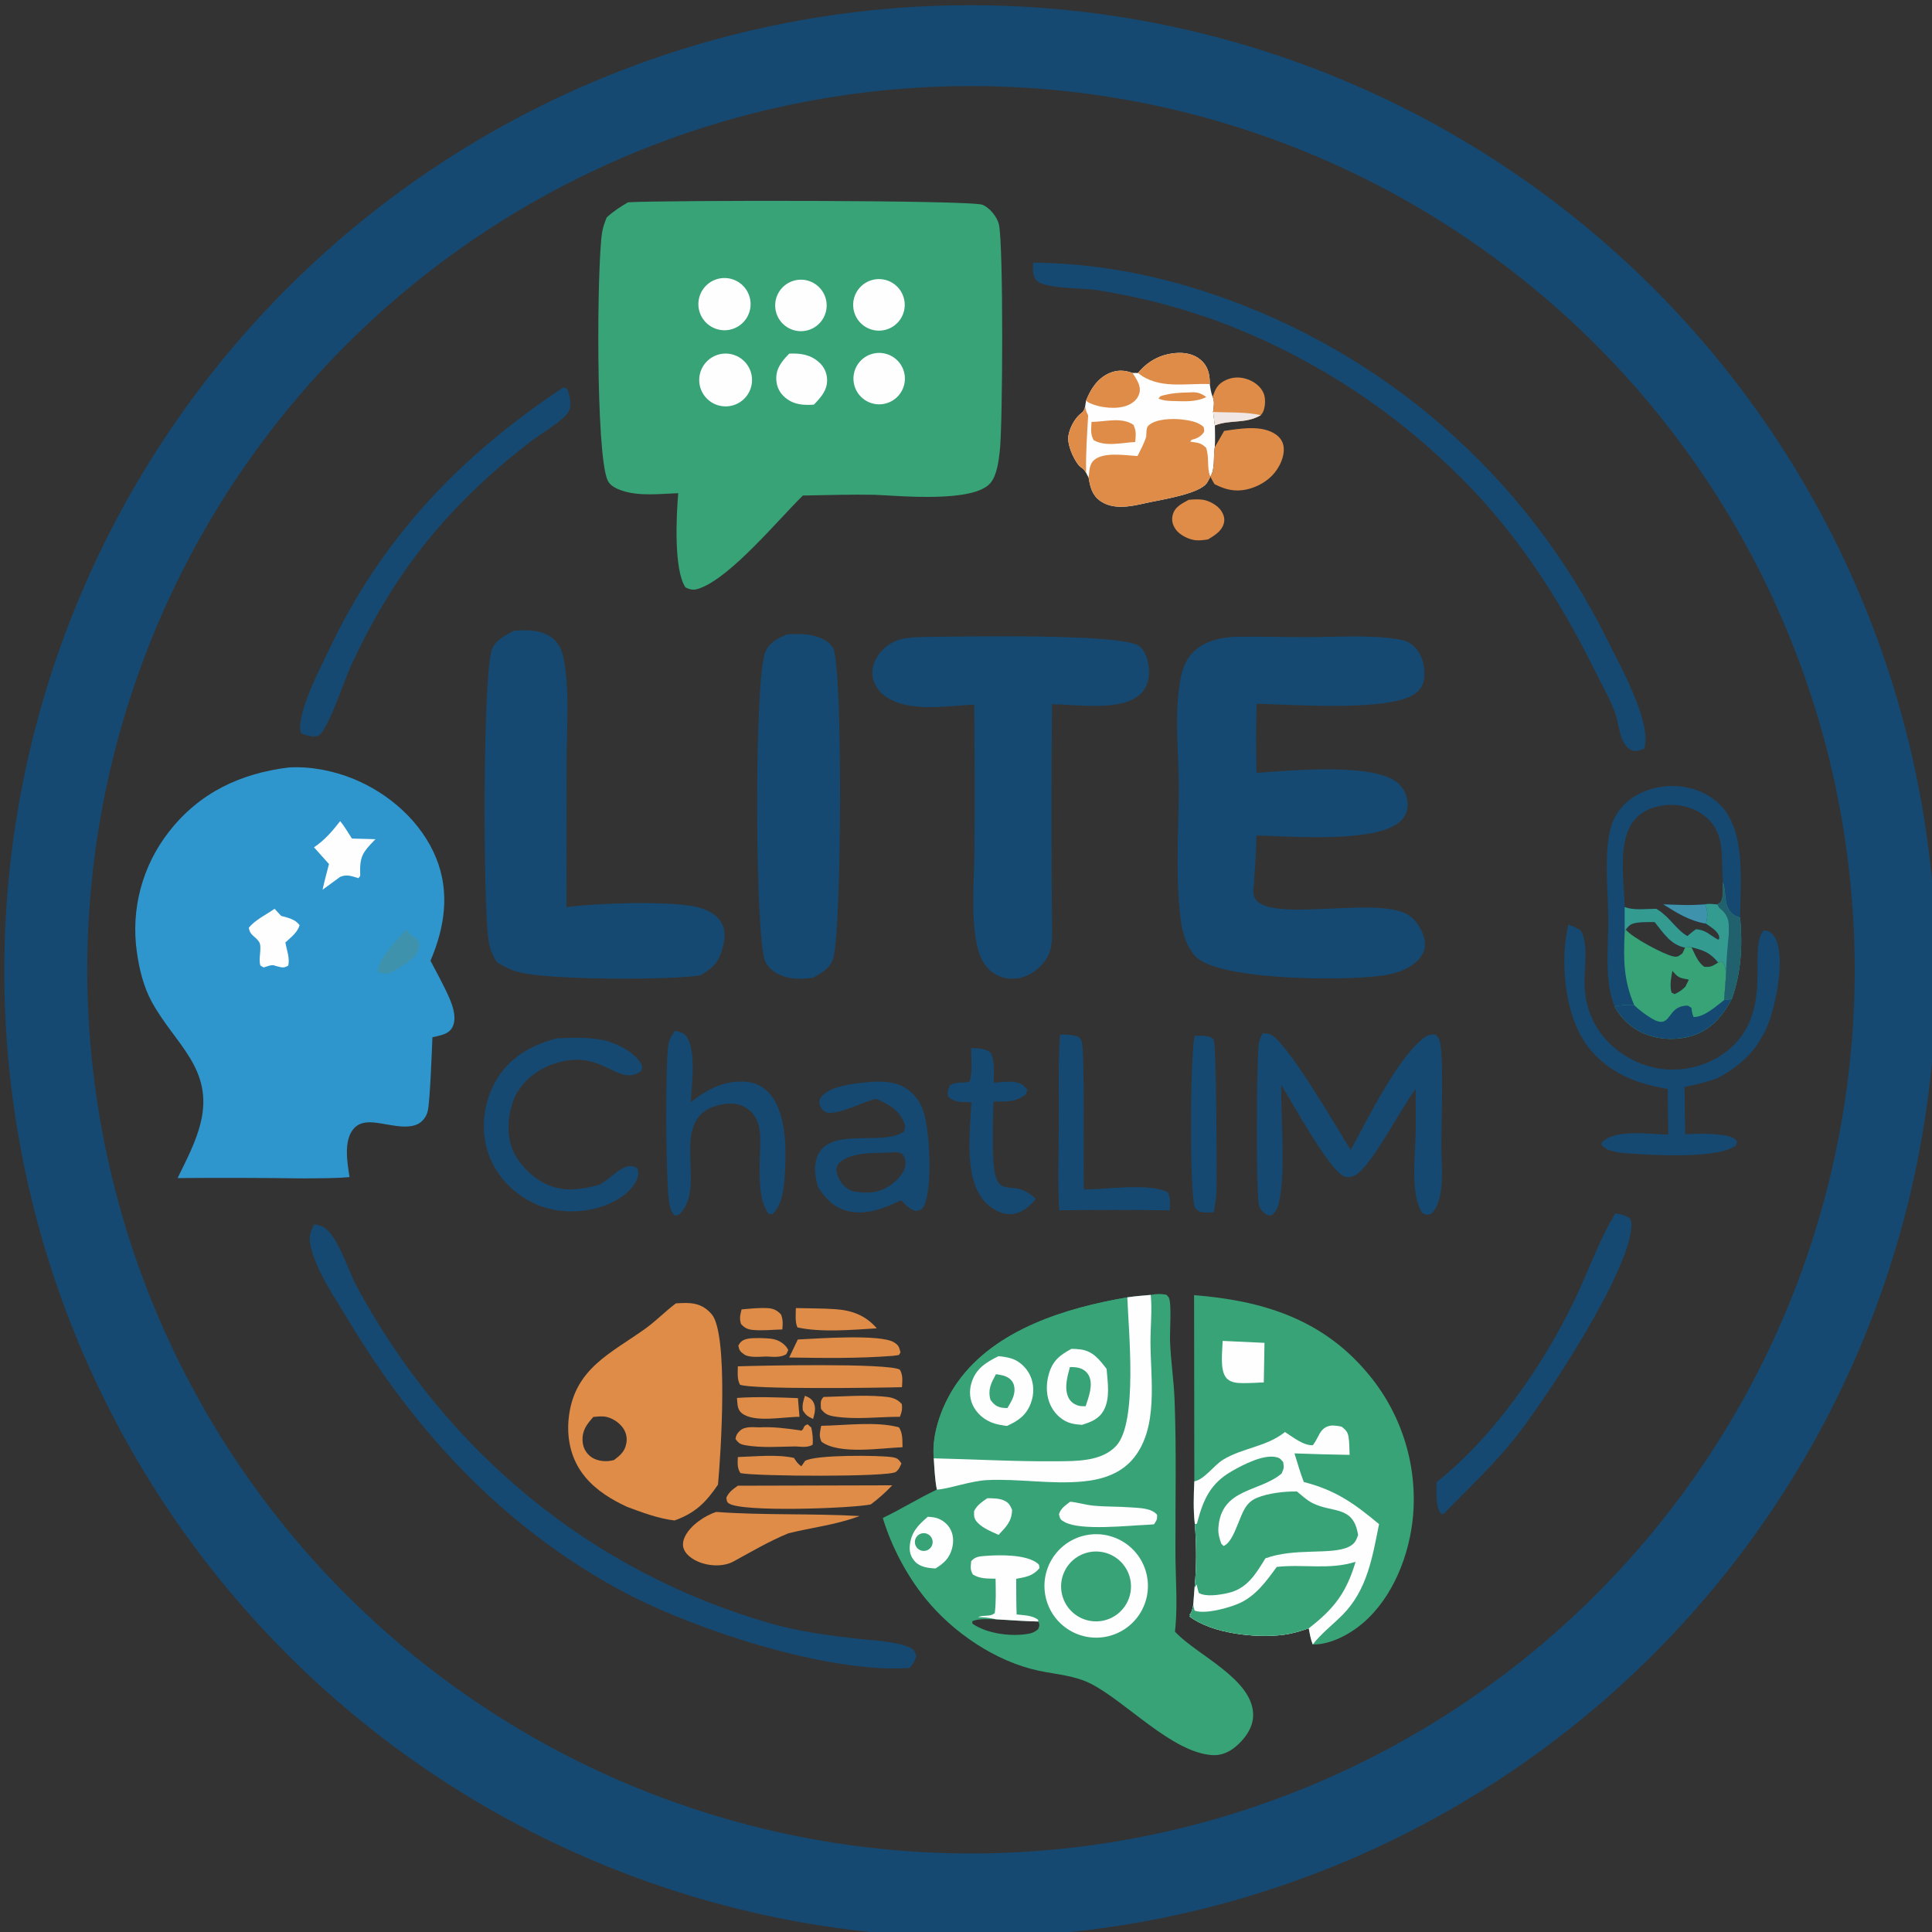 <?xml version="1.0" encoding="UTF-8" standalone="no"?>
<svg
   width="1024"
   height="1024"
   version="1.1"
   id="svg78"
   sodipodi:docname="favicon.svg"
   inkscape:version="1.4 (86a8ad7, 2024-10-11)"
   xmlns:inkscape="http://www.inkscape.org/namespaces/inkscape"
   xmlns:sodipodi="http://sodipodi.sourceforge.net/DTD/sodipodi-0.dtd"
   xmlns="http://www.w3.org/2000/svg"
   xmlns:svg="http://www.w3.org/2000/svg">
  <rect width="100%" height="100%" fill="#333333" stroke="none"/>
  <defs
     id="defs78" />
  <sodipodi:namedview
     id="namedview78"
     pagecolor="#ffffff"
     bordercolor="#000000"
     borderopacity="0.25"
     inkscape:showpageshadow="2"
     inkscape:pageopacity="0.0"
     inkscape:pagecheckerboard="0"
     inkscape:deskcolor="#d1d1d1"
     inkscape:zoom="0.55726091"
     inkscape:cx="639.73624"
     inkscape:cy="377.74047"
     inkscape:window-width="1920"
     inkscape:window-height="1009"
     inkscape:window-x="-8"
     inkscape:window-y="-8"
     inkscape:window-maximized="1"
     inkscape:current-layer="svg78" />
  <path
     fill="#154971"
     d="m 492.65,3.231 q 12.557,-0.53 25.125,-0.444 12.567,0.086 25.115,0.788 12.549,0.703 25.047,2.021 12.498,1.318 24.918,3.247 12.418,1.929 24.727,4.464 12.31,2.537 24.48,5.674 12.169,3.136 24.171,6.867 12.002,3.731 23.805,8.046 11.805,4.313 23.381,9.202 11.58,4.89 22.903,10.341 11.325,5.451 22.369,11.45 11.042,6.001 21.778,12.535 10.736,6.535 21.137,13.589 10.403,7.052 20.446,14.608 10.043,7.554 19.705,15.594 9.66,8.038 18.915,16.541 9.254,8.504 18.08,17.451 8.828,8.948 17.204,18.317 8.378,9.37 16.283,19.138 7.908,9.768 15.325,19.914 7.417,10.146 14.331,20.643 6.911,10.495 13.298,21.32 6.389,10.823 12.237,21.947 5.85,11.124 11.146,22.522 5.298,11.397 10.027,23.04 4.731,11.645 8.886,23.506 4.153,11.861 7.721,23.912 3.566,12.05 6.537,24.263 2.971,12.211 5.34,24.555 2.369,12.342 4.131,24.786 1.76,12.444 2.907,24.961 1.147,12.514 1.68,25.071 0.532,12.557 0.448,25.123 -0.084,12.569 -0.786,25.117 -0.701,12.549 -2.017,25.047 -1.316,12.498 -3.245,24.918 -1.927,12.418 -4.462,24.728 -2.533,12.31 -5.67,24.48 -3.136,12.171 -6.865,24.173 -3.729,12.002 -8.042,23.807 -4.313,11.803 -9.199,23.381 -4.888,11.58 -10.337,22.905 -5.451,11.325 -11.448,22.369 -5.999,11.044 -12.532,21.78 -6.533,10.736 -13.585,21.139 -7.052,10.403 -14.606,20.446 -7.554,10.045 -15.592,19.707 -8.036,9.662 -16.539,18.917 -8.502,9.256 -17.449,18.084 -8.946,8.828 -18.315,17.206 -9.366,8.378 -19.134,16.285 -9.768,7.908 -19.914,15.327 -10.144,7.419 -20.639,14.333 -10.497,6.911 -21.32,13.302 -10.821,6.389 -21.945,12.239 -11.122,5.85 -22.52,11.148 -11.397,5.298 -23.04,10.031 -11.643,4.731 -23.504,8.888 -11.859,4.155 -23.912,7.723 -12.05,3.57 -24.261,6.542 -12.211,2.973 -24.553,5.344 -12.344,2.371 -24.786,4.133 -12.444,1.76 -24.961,2.909 -12.514,1.149 -25.071,1.683 -12.559,0.534 -25.127,0.45 -12.571,-0.082 -25.121,-0.781 -12.551,-0.701 -25.051,-2.015 -12.5,-1.316 -24.922,-3.243 -12.42,-1.927 -24.734,-4.46 -12.312,-2.533 -24.484,-5.67 -12.173,-3.134 -24.177,-6.863 -12.004,-3.729 -23.809,-8.042 -11.807,-4.313 -23.387,-9.199 -11.582,-4.888 -22.909,-10.337 -11.327,-5.451 -22.373,-11.45 -11.046,-5.999 -21.784,-12.533 -10.738,-6.533 -21.143,-13.587 -10.403,-7.052 -20.45,-14.608 -10.045,-7.554 -19.709,-15.594 -9.664,-8.038 -18.921,-16.543 -9.256,-8.502 -18.086,-17.451 -8.828,-8.946 -17.208,-18.317 -8.378,-9.37 -16.287,-19.138 -7.91,-9.77 -15.329,-19.916 Q 93.574,806.87 86.661,796.373 79.748,785.875 73.359,775.05 66.968,764.226 61.118,753.101 55.266,741.975 49.968,730.576 44.67,719.178 39.938,707.532 35.205,695.887 31.05,684.024 26.896,672.16 23.328,660.108 19.759,648.056 16.788,635.843 13.815,623.629 11.446,611.284 9.075,598.94 7.315,586.494 5.555,574.048 4.406,561.531 3.259,549.013 2.727,536.454 2.194,523.896 2.279,511.327 q 0.084,-12.571 0.788,-25.121 0.701,-12.549 2.017,-25.051 1.316,-12.5 3.245,-24.92 1.929,-12.422 4.464,-24.734 2.535,-12.312 5.672,-24.484 3.136,-12.171 6.867,-24.175 3.729,-12.004 8.044,-23.809 4.315,-11.807 9.204,-23.388 4.888,-11.58 10.341,-22.905 5.451,-11.327 11.45,-22.373 6.001,-11.044 12.537,-21.782 6.535,-10.736 13.589,-21.141 7.054,-10.403 14.61,-20.448 7.556,-10.045 15.596,-19.709 8.04,-9.662 16.545,-18.917 8.504,-9.256 17.453,-18.084 8.948,-8.828 18.319,-17.206 9.372,-8.378 19.142,-16.285 9.77,-7.908 19.918,-15.327 10.148,-7.419 20.645,-14.331 10.499,-6.913 21.324,-13.302 10.825,-6.389 21.951,-12.237 11.126,-5.85 22.526,-11.146 11.399,-5.298 23.046,-10.029 11.645,-4.729 23.508,-8.884 11.863,-4.153 23.918,-7.719 12.052,-3.568 24.267,-6.537 12.213,-2.971 24.557,-5.34 12.346,-2.367 24.792,-4.127 12.446,-1.76 24.963,-2.905 12.518,-1.147 25.077,-1.678 z M 535.011,981.929 q 11.484,-0.5 22.929,-1.563 11.446,-1.061 22.825,-2.684 11.379,-1.623 22.666,-3.801 11.285,-2.18 22.451,-4.908 11.166,-2.73 22.184,-6.005 11.02,-3.275 21.863,-7.086 10.845,-3.809 21.489,-8.149 10.646,-4.338 21.065,-9.193 10.419,-4.854 20.587,-10.214 10.168,-5.36 20.06,-11.213 9.895,-5.854 19.488,-12.185 9.593,-6.331 18.867,-13.125 9.272,-6.793 18.198,-14.033 8.928,-7.241 17.491,-14.911 8.561,-7.669 16.735,-15.749 8.175,-8.08 15.944,-16.553 7.769,-8.472 15.114,-17.314 7.343,-8.844 14.244,-18.035 6.901,-9.191 13.344,-18.712 6.441,-9.519 12.41,-19.343 5.967,-9.824 11.446,-19.93 5.479,-10.106 10.455,-20.466 4.974,-10.363 9.437,-20.956 4.462,-10.592 8.4,-21.392 3.936,-10.799 7.339,-21.778 3.401,-10.98 6.262,-22.114 2.859,-11.132 5.169,-22.393 2.31,-11.259 4.064,-22.62 1.756,-11.359 2.951,-22.793 1.195,-11.432 1.828,-22.909 0.635,-11.476 0.703,-22.972 0.07,-11.494 -0.424,-22.978 -0.494,-11.484 -1.551,-22.929 -1.057,-11.446 -2.674,-22.827 -1.617,-11.381 -3.791,-22.668 -2.174,-11.287 -4.898,-22.453 -2.724,-11.168 -5.993,-22.188 -3.269,-11.02 -7.074,-21.867 -3.807,-10.847 -8.139,-21.493 -4.334,-10.646 -9.183,-21.067 -4.85,-10.421 -10.206,-20.593 -5.356,-10.17 -11.205,-20.067 -5.846,-9.897 -12.173,-19.494 -6.327,-9.597 -13.117,-18.871 -6.789,-9.276 -14.025,-18.206 -7.237,-8.932 -14.901,-17.497 -7.667,-8.565 -15.743,-16.744 -8.076,-8.181 -16.545,-15.952 -8.468,-7.773 -17.306,-15.122 -8.84,-7.349 -18.029,-14.254 -9.189,-6.905 -18.706,-13.352 Q 767.822,119.759 758,113.788 748.178,107.815 738.076,102.332 727.973,96.848 717.614,91.867 707.255,86.887 696.663,82.418 686.072,77.952 675.275,74.011 664.476,70.069 653.499,66.661 642.521,63.254 631.389,60.389 620.257,57.524 608.998,55.208 597.739,52.893 586.38,51.131 575.021,49.371 563.589,48.17 552.158,46.971 540.68,46.332 529.204,45.691 517.711,45.616 q -11.496,-0.074 -22.98,0.414 -11.492,0.488 -22.945,1.541 -11.452,1.053 -22.841,2.666 -11.387,1.613 -22.682,3.783 -11.295,2.172 -22.469,4.894 -11.176,2.722 -22.204,5.989 -11.028,3.267 -21.881,7.072 -10.855,3.805 -21.509,8.137 -10.654,4.334 -21.083,9.183 -10.429,4.852 -20.607,10.208 -10.178,5.356 -20.083,11.207 -9.903,5.85 -19.506,12.179 -9.603,6.329 -18.885,13.121 -9.282,6.793 -18.22,14.031 -8.936,7.241 -17.507,14.911 -8.571,7.669 -16.756,15.751 -8.185,8.08 -15.962,16.553 -7.777,8.474 -15.13,17.318 -7.353,8.846 -14.262,18.041 -6.909,9.193 -13.358,18.716 -6.451,9.523 -12.426,19.351 -5.973,9.828 -11.46,19.938 -5.485,10.11 -10.467,20.476 -4.982,10.367 -9.449,20.965 -4.468,10.6 -8.41,21.405 -3.942,10.805 -7.347,21.79 -3.407,10.986 -6.27,22.126 -2.865,11.14 -5.177,22.407 -2.312,11.265 -4.07,22.632 -1.758,11.367 -2.955,22.807 -1.197,11.438 -1.832,22.923 -0.633,11.484 -0.703,22.986 -0.07,11.5 0.424,22.992 0.494,11.492 1.553,22.943 1.057,11.454 2.676,22.841 1.619,11.387 3.795,22.68 2.176,11.295 4.902,22.467 2.728,11.174 6.001,22.2 3.273,11.026 7.082,21.879 3.811,10.853 8.149,21.505 4.338,10.652 9.193,21.079 4.856,10.425 10.218,20.601 5.36,10.176 11.215,20.077 5.854,9.901 12.189,19.5 6.333,9.601 13.129,18.881 6.797,9.278 14.041,18.212 7.245,8.932 14.919,17.501 7.673,8.567 15.759,16.748 8.084,8.179 16.561,15.954 8.478,7.773 17.326,15.12 8.848,7.349 18.045,14.254 9.199,6.905 18.724,13.35 9.527,6.445 19.357,12.416 9.832,5.969 19.944,11.45 10.112,5.481 20.48,10.457 10.369,4.976 20.971,9.439 10.6,4.462 21.409,8.4 10.807,3.936 21.792,7.337 10.988,3.401 22.13,6.26 11.14,2.859 22.407,5.165 11.269,2.308 22.636,4.06 11.367,1.752 22.807,2.943 11.44,1.191 22.925,1.822 11.484,0.629 22.986,0.693 11.5,0.064 22.992,-0.436 z"
     id="path1"
     style="stroke-width:2.009" />
  <path
     fill="#37a377"
     d="m 332.883,107.214 c 19.928,-1.145 182.282,-1.213 187.98,1.346 3.843,1.728 7.753,6.475 8.621,10.602 2.403,11.43 1.999,106.382 0.426,119.919 -0.599,5.161 -1.517,12.874 -4.932,16.91 -9.075,10.718 -48.547,6.765 -61.202,6.266 -12.715,-0.265 -25.505,0.185 -38.224,0.384 -13.021,12.717 -38.13,43.267 -54.789,49.222 -2.998,1.071 -4.663,0.82 -7.468,-0.542 -6.28,-9.414 -4.818,-38.261 -3.821,-49.921 -9.563,0.346 -20.742,1.75 -29.897,-1.39 -2.837,-0.972 -6.228,-2.507 -7.526,-5.406 -6.359,-14.204 -5.68,-113.564 -2.945,-131.31 0.426,-2.766 1.414,-5.416 2.435,-8.01 3.53,-3.307 7.217,-5.625 11.343,-8.068 z"
     id="path2"
     style="stroke-width:2.009" />
  <path
     fill="#fefefe"
     d="m 381.382,187.768 q 0.336,-0.078 0.675,-0.141 0.338,-0.064 0.679,-0.109 0.342,-0.046 0.685,-0.074 0.344,-0.03 0.689,-0.042 0.344,-0.011 0.689,-0.005 0.344,0.005 0.687,0.028 0.346,0.022 0.687,0.06 0.344,0.038 0.683,0.094 0.34,0.056 0.677,0.129 0.336,0.072 0.669,0.161 0.334,0.09 0.661,0.195 0.329,0.104 0.651,0.227 0.323,0.121 0.639,0.257 0.317,0.137 0.627,0.289 0.307,0.153 0.609,0.319 0.301,0.169 0.595,0.35 0.293,0.183 0.577,0.378 0.283,0.197 0.557,0.408 0.273,0.209 0.536,0.432 0.261,0.223 0.512,0.46 0.251,0.235 0.492,0.482 0.239,0.249 0.466,0.508 0.227,0.259 0.44,0.528 0.215,0.271 0.416,0.55 0.199,0.281 0.386,0.571 0.187,0.291 0.358,0.589 0.173,0.299 0.329,0.607 0.157,0.305 0.299,0.621 0.141,0.313 0.267,0.635 0.125,0.321 0.235,0.647 0.111,0.327 0.205,0.659 0.092,0.331 0.171,0.667 0.078,0.336 0.139,0.675 0.06,0.34 0.104,0.681 0.044,0.342 0.072,0.685 0.026,0.344 0.036,0.689 0.011,0.344 0.004,0.689 -0.005,0.344 -0.03,0.687 -0.024,0.344 -0.064,0.687 -0.04,0.342 -0.099,0.681 -0.058,0.34 -0.131,0.677 -0.074,0.338 -0.165,0.669 -0.09,0.334 -0.199,0.661 -0.106,0.327 -0.229,0.649 -0.123,0.321 -0.261,0.637 -0.139,0.317 -0.291,0.625 -0.155,0.307 -0.323,0.609 -0.169,0.301 -0.352,0.593 -0.185,0.291 -0.382,0.575 -0.197,0.281 -0.408,0.555 -0.213,0.271 -0.436,0.534 -0.225,0.261 -0.462,0.51 -0.237,0.251 -0.486,0.488 -0.249,0.239 -0.508,0.464 -0.261,0.227 -0.532,0.44 -0.271,0.211 -0.552,0.41 -0.281,0.201 -0.573,0.386 -0.291,0.185 -0.591,0.354 -0.299,0.171 -0.607,0.327 -0.307,0.155 -0.623,0.295 -0.313,0.141 -0.635,0.265 -0.321,0.123 -0.649,0.231 -0.327,0.109 -0.659,0.201 -0.334,0.092 -0.669,0.169 -0.334,0.074 -0.671,0.135 -0.338,0.058 -0.677,0.1 -0.342,0.042 -0.683,0.068 -0.342,0.026 -0.683,0.034 -0.342,0.011 -0.685,10e-4 -0.342,-0.009 -0.683,-0.034 -0.342,-0.024 -0.683,-0.064 -0.34,-0.042 -0.677,-0.1 -0.338,-0.058 -0.671,-0.133 -0.336,-0.074 -0.665,-0.165 -0.331,-0.09 -0.657,-0.197 -0.325,-0.106 -0.645,-0.229 -0.319,-0.123 -0.633,-0.259 -0.313,-0.139 -0.621,-0.291 -0.305,-0.153 -0.605,-0.321 -0.297,-0.169 -0.589,-0.35 -0.289,-0.183 -0.571,-0.38 -0.279,-0.195 -0.55,-0.406 -0.271,-0.209 -0.53,-0.432 -0.261,-0.223 -0.51,-0.458 -0.249,-0.235 -0.486,-0.482 -0.237,-0.247 -0.462,-0.506 -0.225,-0.257 -0.436,-0.526 -0.213,-0.269 -0.41,-0.548 -0.199,-0.279 -0.384,-0.569 -0.185,-0.287 -0.356,-0.585 -0.169,-0.297 -0.325,-0.603 -0.155,-0.305 -0.295,-0.619 -0.141,-0.311 -0.265,-0.631 -0.125,-0.319 -0.235,-0.643 -0.109,-0.325 -0.201,-0.655 -0.094,-0.329 -0.171,-0.663 -0.076,-0.334 -0.139,-0.671 -0.06,-0.338 -0.104,-0.677 -0.042,-0.34 -0.07,-0.681 -0.028,-0.342 -0.038,-0.683 -0.011,-0.344 -0.004,-0.685 0.005,-0.344 0.028,-0.685 0.024,-0.342 0.064,-0.681 0.038,-0.34 0.094,-0.679 0.056,-0.338 0.129,-0.671 0.074,-0.336 0.163,-0.667 0.088,-0.33 0.193,-0.657 0.106,-0.325 0.227,-0.645 0.121,-0.321 0.257,-0.635 0.137,-0.315 0.287,-0.623 0.153,-0.305 0.317,-0.605 0.167,-0.299 0.348,-0.591 0.181,-0.291 0.376,-0.573 0.195,-0.281 0.404,-0.554 0.209,-0.271 0.43,-0.532 0.221,-0.261 0.456,-0.512 0.233,-0.249 0.48,-0.488 0.245,-0.237 0.502,-0.464 0.257,-0.225 0.526,-0.44 0.267,-0.213 0.546,-0.412 0.277,-0.201 0.565,-0.386 0.287,-0.187 0.585,-0.358 0.295,-0.173 0.601,-0.329 0.305,-0.157 0.617,-0.299 0.311,-0.141 0.629,-0.267 0.319,-0.127 0.643,-0.237 0.323,-0.112 0.653,-0.207 0.329,-0.094 0.663,-0.173 z"
     id="path3"
     style="stroke-width:2.009" />
  <path
     fill="#fefefe"
     d="m 380.498,147.801 q 0.448,-0.116 0.902,-0.203 0.454,-0.086 0.912,-0.143 0.46,-0.056 0.92,-0.08 0.462,-0.026 0.924,-0.02 0.464,0.005 0.924,0.042 0.46,0.036 0.918,0.102 0.458,0.068 0.91,0.165 0.452,0.098 0.896,0.225 0.444,0.129 0.88,0.285 0.434,0.157 0.858,0.342 0.424,0.187 0.834,0.4 0.41,0.213 0.804,0.454 0.396,0.241 0.773,0.506 0.378,0.267 0.737,0.557 0.36,0.291 0.699,0.605 0.34,0.315 0.657,0.651 0.317,0.336 0.613,0.693 0.293,0.356 0.565,0.731 0.269,0.376 0.514,0.767 0.243,0.394 0.46,0.802 0.219,0.408 0.408,0.83 0.191,0.42 0.352,0.854 0.161,0.434 0.293,0.876 0.133,0.444 0.235,0.894 0.1,0.452 0.173,0.908 0.072,0.456 0.113,0.918 0.042,0.46 0.052,0.922 0.011,0.462 -0.011,0.924 -0.02,0.462 -0.072,0.922 -0.05,0.458 -0.133,0.914 -0.082,0.454 -0.195,0.904 -0.111,0.448 -0.253,0.888 -0.143,0.44 -0.313,0.87 -0.171,0.43 -0.37,0.846 -0.199,0.418 -0.426,0.822 -0.225,0.402 -0.478,0.79 -0.253,0.388 -0.532,0.755 -0.277,0.37 -0.581,0.719 -0.301,0.35 -0.627,0.679 -0.325,0.329 -0.671,0.635 -0.346,0.307 -0.711,0.591 -0.366,0.281 -0.751,0.54 -0.384,0.257 -0.784,0.488 -0.4,0.231 -0.816,0.436 -0.414,0.205 -0.842,0.38 -0.428,0.177 -0.866,0.323 -0.438,0.147 -0.884,0.265 -0.448,0.116 -0.902,0.205 -0.327,0.062 -0.657,0.111 -0.329,0.046 -0.659,0.078 -0.331,0.03 -0.665,0.046 -0.331,0.016 -0.665,0.015 -0.332,0 -0.665,-0.016 -0.331,-0.018 -0.663,-0.05 -0.331,-0.032 -0.661,-0.08 -0.327,-0.048 -0.655,-0.113 -0.325,-0.064 -0.649,-0.145 -0.323,-0.08 -0.643,-0.175 -0.317,-0.097 -0.633,-0.207 -0.313,-0.111 -0.621,-0.235 -0.309,-0.127 -0.611,-0.265 -0.301,-0.141 -0.597,-0.295 -0.293,-0.155 -0.581,-0.323 -0.287,-0.167 -0.567,-0.35 -0.277,-0.183 -0.546,-0.378 -0.269,-0.195 -0.53,-0.404 -0.259,-0.207 -0.508,-0.428 -0.249,-0.219 -0.488,-0.452 -0.239,-0.231 -0.466,-0.474 -0.227,-0.243 -0.442,-0.496 -0.215,-0.255 -0.418,-0.518 -0.203,-0.263 -0.394,-0.536 -0.189,-0.273 -0.366,-0.557 -0.177,-0.281 -0.34,-0.573 -0.163,-0.289 -0.311,-0.587 -0.149,-0.297 -0.281,-0.603 -0.135,-0.305 -0.255,-0.615 -0.119,-0.311 -0.223,-0.627 -0.104,-0.315 -0.193,-0.637 -0.088,-0.319 -0.163,-0.645 -0.074,-0.323 -0.131,-0.653 -0.058,-0.327 -0.1,-0.657 -0.042,-0.329 -0.068,-0.661 -0.026,-0.331 -0.036,-0.665 -0.011,-0.331 -0.004,-0.665 0.005,-0.334 0.028,-0.665 0.022,-0.331 0.06,-0.663 0.036,-0.329 0.09,-0.659 0.054,-0.327 0.123,-0.653 0.07,-0.325 0.155,-0.647 0.084,-0.321 0.185,-0.639 0.1,-0.317 0.217,-0.629 0.114,-0.313 0.245,-0.619 0.131,-0.305 0.275,-0.605 0.145,-0.299 0.303,-0.593 0.159,-0.291 0.332,-0.577 0.173,-0.283 0.36,-0.558 0.187,-0.277 0.386,-0.542 0.199,-0.267 0.412,-0.522 0.213,-0.257 0.436,-0.502 0.225,-0.247 0.46,-0.482 0.235,-0.235 0.482,-0.458 0.247,-0.223 0.504,-0.434 0.255,-0.211 0.522,-0.41 0.267,-0.199 0.544,-0.384 0.275,-0.187 0.561,-0.358 0.285,-0.173 0.577,-0.332 0.293,-0.157 0.593,-0.301 0.301,-0.145 0.607,-0.273 0.307,-0.129 0.619,-0.243 0.313,-0.114 0.631,-0.215 0.317,-0.099 0.639,-0.183 z"
     id="path4"
     style="stroke-width:2.009" />
  <path
     fill="#fefefe"
     d="m 461.298,148.707 q 0.428,-0.153 0.866,-0.275 0.438,-0.123 0.884,-0.217 0.446,-0.094 0.896,-0.157 0.45,-0.064 0.904,-0.099 0.454,-0.034 0.908,-0.036 0.454,-0.004 0.908,0.022 0.456,0.026 0.906,0.084 0.452,0.056 0.898,0.143 0.446,0.086 0.886,0.203 0.44,0.116 0.872,0.261 0.43,0.147 0.852,0.319 0.42,0.173 0.828,0.376 0.408,0.201 0.802,0.428 0.394,0.229 0.771,0.482 0.378,0.253 0.737,0.532 0.36,0.277 0.701,0.579 0.342,0.301 0.661,0.625 0.319,0.323 0.617,0.667 0.297,0.346 0.573,0.707 0.273,0.364 0.522,0.745 0.249,0.38 0.472,0.775 0.225,0.398 0.422,0.808 0.195,0.41 0.364,0.832 0.169,0.422 0.309,0.856 0.141,0.432 0.253,0.874 0.111,0.44 0.193,0.888 0.08,0.448 0.133,0.9 0.052,0.452 0.074,0.906 0.02,0.454 0.012,0.91 -0.009,0.454 -0.048,0.908 -0.038,0.452 -0.109,0.902 -0.068,0.45 -0.167,0.894 -0.099,0.444 -0.227,0.88 -0.129,0.438 -0.285,0.864 -0.157,0.428 -0.342,0.844 -0.185,0.414 -0.396,0.818 -0.213,0.402 -0.45,0.79 -0.239,0.388 -0.502,0.757 -0.263,0.372 -0.552,0.723 -0.287,0.354 -0.597,0.685 -0.311,0.334 -0.643,0.643 -0.332,0.311 -0.683,0.601 -0.352,0.287 -0.723,0.552 -0.37,0.263 -0.757,0.502 -0.386,0.239 -0.79,0.452 -0.402,0.213 -0.816,0.4 -0.416,0.185 -0.842,0.342 -0.428,0.159 -0.864,0.287 -0.315,0.092 -0.637,0.171 -0.319,0.078 -0.643,0.141 -0.325,0.062 -0.651,0.109 -0.325,0.048 -0.655,0.078 -0.327,0.032 -0.657,0.046 -0.329,0.016 -0.659,0.015 -0.329,0 -0.659,-0.018 -0.33,-0.016 -0.657,-0.048 -0.329,-0.032 -0.655,-0.08 -0.325,-0.05 -0.649,-0.112 -0.323,-0.064 -0.645,-0.145 -0.319,-0.08 -0.635,-0.175 -0.315,-0.094 -0.627,-0.205 -0.311,-0.111 -0.615,-0.235 -0.305,-0.125 -0.605,-0.263 -0.299,-0.141 -0.591,-0.293 -0.291,-0.155 -0.575,-0.321 -0.285,-0.169 -0.561,-0.35 -0.275,-0.181 -0.542,-0.376 -0.265,-0.193 -0.522,-0.4 -0.257,-0.207 -0.504,-0.426 -0.245,-0.219 -0.482,-0.45 -0.235,-0.231 -0.458,-0.472 -0.225,-0.241 -0.438,-0.494 -0.211,-0.251 -0.412,-0.514 -0.199,-0.261 -0.388,-0.534 -0.187,-0.271 -0.36,-0.55 -0.175,-0.281 -0.334,-0.569 -0.161,-0.289 -0.307,-0.585 -0.145,-0.295 -0.277,-0.597 -0.131,-0.303 -0.247,-0.611 -0.116,-0.309 -0.219,-0.623 -0.102,-0.313 -0.189,-0.631 -0.086,-0.319 -0.157,-0.641 -0.072,-0.321 -0.127,-0.647 -0.056,-0.325 -0.094,-0.653 -0.04,-0.327 -0.064,-0.655 -0.024,-0.329 -0.032,-0.659 -0.009,-0.329 0,-0.659 0.008,-0.329 0.032,-0.659 0.024,-0.327 0.062,-0.655 0.04,-0.327 0.096,-0.653 0.054,-0.325 0.125,-0.647 0.072,-0.321 0.159,-0.641 0.086,-0.317 0.187,-0.631 0.102,-0.313 0.219,-0.623 0.116,-0.307 0.249,-0.611 0.131,-0.301 0.277,-0.597 0.145,-0.295 0.305,-0.585 0.159,-0.287 0.334,-0.569 0.173,-0.279 0.36,-0.553 0.187,-0.271 0.388,-0.532 0.199,-0.263 0.412,-0.514 0.213,-0.253 0.436,-0.494 0.225,-0.243 0.46,-0.472 0.235,-0.231 0.482,-0.45 0.247,-0.219 0.502,-0.426 0.257,-0.207 0.524,-0.402 0.265,-0.193 0.54,-0.376 0.275,-0.181 0.561,-0.348 0.283,-0.169 0.575,-0.321 0.291,-0.155 0.591,-0.293 0.299,-0.141 0.603,-0.265 0.305,-0.125 0.617,-0.235 z"
     id="path5"
     style="stroke-width:2.009" />
  <path
     fill="#fefefe"
     d="m 420.786,148.752 q 0.319,-0.09 0.645,-0.165 0.323,-0.076 0.651,-0.135 0.327,-0.058 0.659,-0.102 0.329,-0.042 0.661,-0.068 0.331,-0.028 0.665,-0.038 0.331,-0.011 0.665,-0.004 0.334,0.005 0.665,0.028 0.332,0.02 0.663,0.058 0.329,0.038 0.659,0.092 0.327,0.054 0.653,0.125 0.325,0.07 0.647,0.157 0.321,0.086 0.639,0.187 0.317,0.102 0.629,0.219 0.311,0.116 0.617,0.249 0.305,0.131 0.605,0.277 0.299,0.147 0.591,0.307 0.291,0.161 0.575,0.338 0.283,0.175 0.556,0.364 0.275,0.187 0.538,0.39 0.265,0.201 0.52,0.416 0.255,0.215 0.498,0.44 0.243,0.227 0.476,0.466 0.233,0.237 0.452,0.486 0.221,0.251 0.43,0.51 0.207,0.259 0.404,0.528 0.195,0.269 0.376,0.548 0.183,0.279 0.35,0.567 0.169,0.287 0.323,0.583 0.153,0.295 0.293,0.597 0.139,0.303 0.263,0.611 0.125,0.309 0.233,0.625 0.109,0.313 0.203,0.633 0.094,0.319 0.171,0.643 0.078,0.323 0.141,0.651 0.062,0.327 0.109,0.657 0.046,0.329 0.076,0.661 0.03,0.332 0.044,0.663 0.015,0.334 0.012,0.665 -0.004,0.334 -0.022,0.665 -0.018,0.334 -0.052,0.665 -0.036,0.33 -0.086,0.659 -0.05,0.329 -0.119,0.655 -0.066,0.325 -0.149,0.649 -0.082,0.321 -0.181,0.639 -0.099,0.319 -0.213,0.631 -0.114,0.313 -0.243,0.621 -0.129,0.307 -0.271,0.607 -0.145,0.299 -0.303,0.593 -0.157,0.293 -0.329,0.579 -0.173,0.285 -0.358,0.561 -0.187,0.275 -0.386,0.542 -0.199,0.267 -0.41,0.524 -0.213,0.255 -0.436,0.502 -0.225,0.245 -0.46,0.48 -0.237,0.235 -0.484,0.458 -0.247,0.223 -0.504,0.434 -0.257,0.211 -0.526,0.408 -0.267,0.199 -0.544,0.384 -0.275,0.183 -0.563,0.356 -0.285,0.171 -0.579,0.327 -0.293,0.157 -0.595,0.297 -0.301,0.143 -0.609,0.271 -0.307,0.127 -0.621,0.239 -0.311,0.112 -0.631,0.209 -0.321,0.099 -0.649,0.181 -0.327,0.08 -0.657,0.147 -0.332,0.066 -0.665,0.114 -0.334,0.05 -0.669,0.082 -0.336,0.034 -0.671,0.05 -0.338,0.016 -0.675,0.016 -0.336,0 -0.673,-0.018 -0.336,-0.016 -0.671,-0.05 -0.336,-0.034 -0.669,-0.084 -0.334,-0.05 -0.663,-0.116 -0.332,-0.066 -0.659,-0.149 -0.325,-0.082 -0.647,-0.183 -0.323,-0.098 -0.641,-0.213 -0.315,-0.114 -0.627,-0.245 -0.311,-0.129 -0.615,-0.275 -0.305,-0.145 -0.601,-0.305 -0.297,-0.159 -0.585,-0.334 -0.289,-0.175 -0.569,-0.364 -0.279,-0.189 -0.548,-0.39 -0.269,-0.203 -0.528,-0.418 -0.259,-0.215 -0.508,-0.444 -0.249,-0.227 -0.486,-0.466 -0.237,-0.241 -0.46,-0.492 -0.225,-0.251 -0.438,-0.512 -0.211,-0.261 -0.41,-0.534 -0.199,-0.271 -0.386,-0.552 -0.185,-0.283 -0.356,-0.573 -0.171,-0.291 -0.327,-0.589 -0.157,-0.299 -0.297,-0.605 -0.143,-0.305 -0.269,-0.619 -0.127,-0.311 -0.237,-0.631 -0.111,-0.317 -0.205,-0.641 -0.094,-0.323 -0.173,-0.651 -0.08,-0.327 -0.143,-0.659 -0.062,-0.331 -0.109,-0.665 -0.046,-0.334 -0.076,-0.669 -0.028,-0.336 -0.042,-0.673 -0.012,-0.338 -0.009,-0.673 0.001,-0.338 0.024,-0.675 0.02,-0.336 0.056,-0.671 0.036,-0.336 0.09,-0.667 0.052,-0.334 0.123,-0.663 0.07,-0.33 0.157,-0.655 0.086,-0.325 0.187,-0.647 0.102,-0.321 0.221,-0.637 0.117,-0.317 0.249,-0.627 0.135,-0.309 0.281,-0.613 0.149,-0.301 0.311,-0.597 0.165,-0.295 0.342,-0.581 0.177,-0.287 0.368,-0.565 0.193,-0.277 0.396,-0.546 0.205,-0.267 0.424,-0.524 0.217,-0.257 0.448,-0.502 0.229,-0.247 0.472,-0.482 0.241,-0.233 0.494,-0.456 0.253,-0.223 0.518,-0.432 0.263,-0.209 0.538,-0.406 0.273,-0.197 0.557,-0.378 0.283,-0.183 0.577,-0.352 0.291,-0.169 0.591,-0.321 0.301,-0.155 0.607,-0.293 0.307,-0.139 0.623,-0.261 0.313,-0.123 0.633,-0.231 0.319,-0.106 0.643,-0.199 z"
     id="path6"
     style="stroke-width:2.009" />
  <path
     fill="#fefefe"
     d="m 460.611,188.155 q 0.418,-0.179 0.848,-0.332 0.428,-0.151 0.868,-0.273 0.438,-0.123 0.884,-0.215 0.444,-0.092 0.896,-0.155 0.45,-0.062 0.904,-0.097 0.454,-0.032 0.908,-0.034 0.456,-0.001 0.91,0.026 0.454,0.028 0.906,0.086 0.45,0.058 0.898,0.147 0.446,0.088 0.886,0.207 0.438,0.119 0.87,0.265 0.43,0.147 0.85,0.321 0.42,0.177 0.828,0.38 0.406,0.203 0.8,0.432 0.394,0.229 0.769,0.484 0.376,0.257 0.735,0.536 0.36,0.279 0.697,0.583 0.34,0.303 0.659,0.629 0.317,0.325 0.613,0.671 0.297,0.346 0.569,0.711 0.273,0.364 0.52,0.747 0.247,0.382 0.468,0.78 0.221,0.398 0.416,0.81 0.193,0.412 0.36,0.834 0.167,0.424 0.303,0.858 0.139,0.434 0.247,0.876 0.109,0.442 0.187,0.89 0.078,0.448 0.127,0.902 0.048,0.452 0.066,0.906 0.018,0.454 0.005,0.91 -0.012,0.454 -0.054,0.908 -0.042,0.452 -0.114,0.902 -0.072,0.45 -0.175,0.892 -0.102,0.444 -0.235,0.88 -0.131,0.436 -0.291,0.862 -0.161,0.426 -0.35,0.84 -0.189,0.414 -0.404,0.816 -0.215,0.4 -0.458,0.786 -0.241,0.386 -0.508,0.753 -0.267,0.368 -0.559,0.719 -0.291,0.35 -0.607,0.679 -0.313,0.329 -0.649,0.637 -0.334,0.307 -0.689,0.593 -0.356,0.285 -0.729,0.544 -0.372,0.261 -0.761,0.496 -0.39,0.235 -0.796,0.444 -0.404,0.209 -0.822,0.39 -0.418,0.181 -0.846,0.334 -0.309,0.111 -0.623,0.205 -0.313,0.096 -0.631,0.175 -0.319,0.08 -0.641,0.145 -0.321,0.064 -0.645,0.114 -0.323,0.048 -0.651,0.082 -0.325,0.032 -0.653,0.05 -0.328,0.018 -0.655,0.02 -0.327,0.001 -0.655,-0.012 -0.327,-0.015 -0.655,-0.044 -0.325,-0.03 -0.651,-0.074 -0.325,-0.046 -0.647,-0.107 -0.321,-0.06 -0.641,-0.137 -0.319,-0.076 -0.635,-0.169 -0.313,-0.09 -0.625,-0.197 -0.309,-0.106 -0.615,-0.229 -0.303,-0.121 -0.603,-0.257 -0.297,-0.135 -0.589,-0.285 -0.291,-0.151 -0.577,-0.313 -0.283,-0.165 -0.559,-0.342 -0.277,-0.177 -0.544,-0.368 -0.265,-0.191 -0.524,-0.394 -0.257,-0.203 -0.504,-0.418 -0.247,-0.215 -0.484,-0.442 -0.237,-0.227 -0.462,-0.464 -0.225,-0.239 -0.44,-0.488 -0.213,-0.247 -0.416,-0.506 -0.201,-0.259 -0.39,-0.526 -0.189,-0.267 -0.366,-0.544 -0.175,-0.277 -0.338,-0.563 -0.163,-0.283 -0.311,-0.577 -0.149,-0.291 -0.283,-0.591 -0.133,-0.299 -0.253,-0.605 -0.121,-0.305 -0.225,-0.617 -0.104,-0.309 -0.195,-0.625 -0.088,-0.315 -0.165,-0.635 -0.074,-0.319 -0.133,-0.641 -0.06,-0.323 -0.102,-0.647 -0.044,-0.325 -0.072,-0.653 -0.028,-0.325 -0.04,-0.653 -0.012,-0.329 -0.009,-0.657 0.004,-0.327 0.022,-0.655 0.02,-0.327 0.056,-0.653 0.034,-0.325 0.084,-0.649 0.05,-0.325 0.116,-0.645 0.066,-0.321 0.149,-0.639 0.082,-0.317 0.179,-0.631 0.096,-0.313 0.207,-0.623 0.112,-0.307 0.239,-0.611 0.127,-0.301 0.267,-0.599 0.141,-0.295 0.295,-0.585 0.155,-0.289 0.323,-0.569 0.169,-0.281 0.352,-0.554 0.181,-0.273 0.376,-0.536 0.195,-0.263 0.402,-0.518 0.207,-0.253 0.428,-0.498 0.219,-0.243 0.45,-0.476 0.229,-0.233 0.472,-0.454 0.241,-0.221 0.492,-0.432 0.253,-0.209 0.514,-0.406 0.261,-0.199 0.532,-0.382 0.271,-0.185 0.55,-0.358 0.281,-0.171 0.569,-0.327 0.287,-0.159 0.581,-0.301 0.295,-0.145 0.597,-0.273 z"
     id="path7"
     style="stroke-width:2.009" />
  <path
     fill="#fefefe"
     d="m 418.306,187.43 c 5.927,-0.259 11.11,0.438 15.731,4.516 2.658,2.345 4.161,5.426 4.334,8.972 0.283,5.8 -3.212,9.633 -6.987,13.545 -5.633,0.402 -10.7,0.068 -15.215,-3.731 -2.987,-2.515 -4.569,-5.764 -4.725,-9.672 -0.233,-5.85 3.012,-9.668 6.863,-13.631 z"
     id="path8"
     style="stroke-width:2.009" />
  <path
     fill="#2e96cd"
     d="m 153.022,406.775 c 11.57,-0.679 23.572,1.674 34.281,6.037 18.903,7.705 35.994,22.727 43.81,41.839 7.47,18.272 4.613,36.88 -2.949,54.564 3.472,6.67 7.269,13.37 10.218,20.284 1.864,4.366 3.779,10.608 1.304,15.124 -2.035,3.717 -6.752,4.249 -10.491,5.151 -0.299,7.277 -1.256,33.222 -2.421,38.827 q -0.157,0.765 -0.422,1.501 -0.265,0.733 -0.637,1.422 -0.37,0.687 -0.836,1.314 -0.466,0.627 -1.019,1.179 c -6.531,6.622 -20.45,0.49 -28.647,0.842 -3.223,0.137 -5.997,1.109 -8.068,3.749 -5.111,6.507 -3.018,17.726 -1.893,25.276 -7.976,0.711 -16.081,0.587 -24.089,0.699 q -33.513,-0.464 -67.028,-0.173 c 4.512,-9.308 9.716,-19.08 12.193,-29.184 7.098,-28.955 -13.702,-41.843 -25.917,-64.278 -4.352,-7.996 -6.64,-17.427 -7.878,-26.407 q -0.301,-2.095 -0.496,-4.203 -0.197,-2.107 -0.285,-4.223 -0.088,-2.116 -0.07,-4.231 0.018,-2.118 0.143,-4.231 0.125,-2.114 0.358,-4.217 0.231,-2.103 0.567,-4.193 0.338,-2.091 0.78,-4.161 0.442,-2.069 0.988,-4.115 0.546,-2.045 1.195,-4.06 0.649,-2.015 1.398,-3.996 0.749,-1.979 1.597,-3.92 0.848,-1.939 1.794,-3.833 0.944,-1.895 1.983,-3.737 1.041,-1.844 2.172,-3.634 1.131,-1.79 2.351,-3.52 1.219,-1.73 2.525,-3.395 C 105.655,420.138 127.445,409.922 153.022,406.775 Z"
     id="path9"
     style="stroke-width:2.009" />
  <path
     fill="#fefefe"
     d="m 180.311,435.206 c 2.31,2.781 4.215,6.218 6.222,9.244 l 12.458,0.336 -0.671,0.695 c -5.955,6.212 -7.644,8.388 -7.438,17.24 0.046,1.979 0.334,1.023 -0.856,2.72 -3.735,-1.029 -6.047,-2.206 -9.728,-0.681 -3.084,2.298 -6.216,4.534 -9.324,6.799 0.974,-4.569 2.232,-9.087 3.401,-13.607 l -7.962,-8.872 c 5.724,-3.787 9.708,-8.545 13.897,-13.873 z"
     id="path10"
     style="stroke-width:2.009" />
  <path
     fill="#fefefe"
     d="m 145.535,481.675 3.482,3.769 c 3.578,0.99 7.644,1.796 9.766,4.986 -1.167,3.882 -4.635,6.403 -7.51,9.087 0.673,4.131 2.405,8.006 1.529,12.231 -2.682,1.726 -3.779,0.832 -6.817,0.191 -1.828,-0.976 -4.285,0.299 -6.272,0.83 l -1.682,-1.021 c -1.268,-3.638 1.079,-9.895 -0.753,-12.595 -2.124,-3.126 -4.727,-3.239 -5.406,-7.349 2.831,-3.938 9.573,-7.221 13.664,-10.13 z"
     id="path11"
     style="stroke-width:2.009" />
  <path
     fill="#3f92ac"
     d="m 215.207,492.683 c 0.056,0.042 0.127,0.068 0.169,0.123 1.718,2.204 2.851,3.208 5.25,4.563 0.255,0.145 0.514,0.283 0.773,0.426 0.775,2.425 1.191,3.592 0.179,6.138 -1.939,4.87 -10.367,9.27 -14.825,11.769 -0.167,0.022 -0.332,0.052 -0.498,0.064 -2.672,0.203 -3.916,0.757 -5.987,-1.085 0.03,-6.674 10.64,-16.828 14.939,-21.997 z"
     id="path12"
     style="stroke-width:2.009" />
  <path
     fill="#37a377"
     d="m 609.92,686.322 c 3.204,-0.581 5.133,-0.685 8.326,-0.06 0.422,0.502 0.97,0.924 1.268,1.511 1.551,3.044 0.462,18.208 0.629,22.923 0.366,10.419 1.995,20.786 2.405,31.225 1.061,27.032 0.354,54.343 0.456,81.411 0.048,12.782 1.157,26.23 0.016,38.916 q -0.109,1.28 -0.267,2.554 l 0.942,0.976 c 11.516,11.739 39.832,24.193 40.485,42.542 0.223,6.304 -3.132,11.62 -7.518,15.88 -4.016,3.902 -8.641,6.445 -14.379,6.031 -21.165,-1.525 -45.089,-27.928 -63.832,-37.67 -8.689,-4.516 -18.439,-5.043 -27.878,-7.036 -22.903,-4.83 -45.622,-20.366 -60.175,-38.385 -9.929,-12.295 -17.917,-27.456 -22.497,-42.584 9.752,-4.657 18.905,-10.441 28.661,-15.032 -1.071,-5.453 -1.266,-11.042 -1.647,-16.579 -1.28,-13.702 4.86,-29.463 12.721,-40.483 19.978,-28.004 57.638,-39.307 89.875,-44.844 4.098,-0.633 8.281,-0.902 12.41,-1.296 z m -82.034,171.946 c -4.08,-0.012 -8.733,-0.518 -12.577,0.988 l 0.114,1.34 c 7.771,5.358 20.623,7 29.831,5.304 2.101,-0.388 3.377,-1.041 5.013,-2.457 0.655,-2.047 0.876,-1.788 0.147,-4.004 -7.512,-0.181 -15.026,-0.725 -22.528,-1.171 z"
     id="path13"
     style="stroke-width:2.009" />
  <path
     fill="#37a377"
     d="m 494.914,772.945 c -1.28,-13.702 4.86,-29.463 12.721,-40.483 19.978,-28.004 57.638,-39.307 89.875,-44.844 0.601,17.493 5.625,66.11 -5.848,78.655 -7.731,8.452 -21.346,8.145 -31.904,8.235 -21.628,0.181 -43.233,-1.073 -64.844,-1.563 z"
     id="path14"
     style="stroke-width:2.009" />
  <path
     fill="#fefefe"
     d="m 567.891,714.907 c 1.603,0.044 3.219,0.097 4.808,0.313 6.672,0.906 9.945,5.368 13.81,10.298 0.591,6.925 1.979,15.61 -1.475,21.925 -2.586,4.731 -6.712,6.222 -11.6,7.767 -1.887,-0.141 -3.675,-0.315 -5.513,-0.771 -4.538,-1.129 -8.368,-4.534 -10.578,-8.589 -2.929,-5.372 -3.118,-11.777 -1.449,-17.571 2.037,-7.068 5.742,-9.957 11.996,-13.372 z"
     id="path15"
     style="stroke-width:2.009" />
  <path
     fill="#37a377"
     d="m 567.083,724.549 c 1.467,0.066 3.194,0.048 4.609,0.428 2.353,0.633 4.257,1.895 5.402,4.092 2.497,4.794 -0.123,11.598 -1.698,16.273 -1.105,-0.032 -2.65,0.02 -3.743,-0.303 -2.413,-0.711 -4.319,-2.073 -5.4,-4.396 -2.304,-4.956 -0.53,-11.146 0.83,-16.095 z"
     id="path16"
     style="stroke-width:2.009" />
  <path
     fill="#fefefe"
     d="m 529.216,718.797 c 2.24,0.185 4.625,0.554 6.777,1.203 4.217,1.272 7.964,4.838 9.871,8.747 2.288,4.695 2.314,10.164 0.492,15.012 -2.397,6.377 -6.69,9.34 -12.669,12.03 q -2.278,-0.313 -4.534,-0.757 c -5.34,-1.101 -10.025,-4.175 -12.848,-8.898 -2.371,-3.972 -2.76,-8.759 -1.418,-13.153 2.322,-7.6 7.626,-10.833 14.331,-14.184 z"
     id="path17"
     style="stroke-width:2.009" />
  <path
     fill="#37a377"
     d="m 527.854,728.376 c 2.306,0.263 4.906,0.697 6.859,2.057 1.352,0.942 2.337,2.274 2.714,3.859 1.109,4.639 -1.187,8.143 -3.47,12.006 -1.143,-0.046 -2.361,-0.052 -3.482,-0.313 -2.654,-0.617 -3.946,-1.929 -5.511,-4.022 -1.477,-5.609 0.313,-8.735 2.889,-13.587 z"
     id="path18"
     style="stroke-width:2.009" />
  <path
     fill="#fefefe"
     d="m 609.92,686.322 c 0.79,8.058 -0.167,17.077 -0.137,25.262 0.07,19.323 4.263,44.561 -8.647,60.903 -6.654,8.422 -16.575,11.675 -26.907,12.697 -16.999,1.686 -34.208,-1.553 -51.201,-0.695 -8.532,0.432 -20.794,4.83 -26.467,5.035 -1.071,-5.453 -1.266,-11.042 -1.647,-16.579 21.611,0.49 43.217,1.744 64.844,1.563 10.558,-0.09 24.173,0.217 31.904,-8.235 11.474,-12.545 6.449,-61.162 5.848,-78.655 4.098,-0.633 8.281,-0.902 12.41,-1.296 z"
     id="path19"
     style="stroke-width:2.009" />
  <path
     fill="#fefefe"
     d="m 575.704,813.667 q 0.661,-0.131 1.328,-0.227 0.667,-0.099 1.336,-0.163 0.671,-0.064 1.344,-0.097 0.673,-0.03 1.346,-0.03 0.673,10e-4 1.346,0.036 0.673,0.036 1.344,0.102 0.669,0.068 1.336,0.169 0.667,0.1 1.326,0.233 0.661,0.133 1.314,0.297 0.653,0.167 1.298,0.364 0.643,0.197 1.278,0.426 0.633,0.227 1.256,0.488 0.621,0.259 1.23,0.548 0.609,0.289 1.201,0.609 0.593,0.319 1.169,0.667 0.579,0.348 1.137,0.723 0.559,0.376 1.099,0.777 0.54,0.404 1.059,0.832 0.52,0.43 1.019,0.884 0.498,0.452 0.972,0.93 0.474,0.478 0.926,0.978 0.45,0.5 0.876,1.023 0.426,0.522 0.826,1.065 0.4,0.542 0.773,1.103 0.372,0.561 0.717,1.139 0.344,0.581 0.659,1.175 0.317,0.595 0.603,1.203 0.285,0.611 0.542,1.234 0.255,0.623 0.48,1.258 0.225,0.635 0.418,1.282 0.195,0.645 0.356,1.298 0.163,0.655 0.291,1.316 0.129,0.661 0.225,1.328 0.098,0.667 0.161,1.336 0.064,0.671 0.094,1.344 0.032,0.673 0.03,1.346 -0.004,0.675 -0.038,1.348 -0.036,0.671 -0.104,1.342 -0.068,0.671 -0.169,1.336 -0.102,0.667 -0.235,1.326 -0.135,0.661 -0.299,1.314 -0.167,0.653 -0.364,1.296 -0.199,0.645 -0.428,1.278 -0.229,0.633 -0.49,1.256 -0.259,0.621 -0.548,1.23 -0.291,0.607 -0.611,1.199 -0.319,0.595 -0.669,1.171 -0.348,0.575 -0.723,1.135 -0.378,0.559 -0.782,1.097 -0.402,0.54 -0.832,1.059 -0.43,0.52 -0.884,1.017 -0.454,0.498 -0.932,0.972 -0.478,0.474 -0.98,0.924 -0.5,0.45 -1.023,0.876 -0.522,0.426 -1.065,0.824 -0.542,0.4 -1.105,0.771 -0.561,0.372 -1.141,0.715 -0.579,0.346 -1.173,0.661 -0.597,0.313 -1.205,0.599 -0.611,0.287 -1.234,0.542 -0.625,0.255 -1.26,0.478 -0.635,0.225 -1.28,0.418 -0.647,0.193 -1.3,0.354 -0.655,0.161 -1.316,0.289 -0.661,0.129 -1.326,0.225 -0.665,0.094 -1.336,0.159 -0.669,0.062 -1.342,0.092 -0.671,0.03 -1.344,0.028 -0.673,-0.004 -1.344,-0.038 -0.673,-0.036 -1.342,-0.104 -0.669,-0.07 -1.334,-0.171 -0.665,-0.102 -1.324,-0.235 -0.659,-0.135 -1.31,-0.301 -0.653,-0.165 -1.296,-0.364 -0.643,-0.197 -1.276,-0.426 -0.633,-0.229 -1.252,-0.49 -0.621,-0.259 -1.228,-0.55 -0.607,-0.289 -1.199,-0.609 -0.593,-0.319 -1.167,-0.667 -0.577,-0.348 -1.135,-0.723 -0.556,-0.378 -1.095,-0.779 -0.54,-0.402 -1.059,-0.832 -0.518,-0.428 -1.015,-0.882 -0.496,-0.454 -0.97,-0.93 -0.474,-0.478 -0.924,-0.978 -0.45,-0.5 -0.874,-1.021 -0.426,-0.522 -0.824,-1.065 -0.4,-0.54 -0.771,-1.101 -0.372,-0.561 -0.715,-1.139 -0.344,-0.579 -0.659,-1.173 -0.315,-0.595 -0.601,-1.203 -0.285,-0.609 -0.54,-1.232 -0.255,-0.621 -0.48,-1.256 -0.225,-0.635 -0.418,-1.28 -0.193,-0.643 -0.354,-1.296 -0.163,-0.653 -0.291,-1.314 -0.129,-0.661 -0.225,-1.326 -0.097,-0.665 -0.161,-1.336 -0.064,-0.669 -0.095,-1.34 -0.032,-0.673 -0.03,-1.346 10e-4,-0.673 0.038,-1.344 0.034,-0.671 0.102,-1.34 0.068,-0.669 0.169,-1.336 0.1,-0.665 0.233,-1.324 0.135,-0.659 0.299,-1.312 0.165,-0.651 0.364,-1.294 0.197,-0.643 0.424,-1.276 0.229,-0.633 0.488,-1.254 0.259,-0.621 0.548,-1.228 0.289,-0.609 0.609,-1.201 0.317,-0.593 0.665,-1.167 0.348,-0.577 0.723,-1.135 0.376,-0.559 0.777,-1.097 0.402,-0.54 0.83,-1.059 0.428,-0.518 0.882,-1.017 0.452,-0.496 0.93,-0.97 0.476,-0.474 0.976,-0.926 0.498,-0.45 1.021,-0.876 0.52,-0.426 1.061,-0.824 0.542,-0.4 1.103,-0.773 0.559,-0.372 1.137,-0.715 0.579,-0.346 1.171,-0.661 0.595,-0.315 1.203,-0.601 0.609,-0.287 1.232,-0.542 0.621,-0.257 1.256,-0.482 0.633,-0.225 1.278,-0.42 0.645,-0.193 1.296,-0.356 0.653,-0.161 1.314,-0.291 z"
     id="path20"
     style="stroke-width:2.009" />
  <path
     fill="#37a377"
     d="m 576.775,822.796 q 0.442,-0.102 0.888,-0.181 0.446,-0.08 0.894,-0.139 0.45,-0.058 0.902,-0.094 0.452,-0.036 0.904,-0.05 0.452,-0.015 0.906,-0.005 0.452,0.009 0.904,0.04 0.452,0.03 0.902,0.082 0.45,0.052 0.898,0.127 0.446,0.074 0.89,0.171 0.442,0.096 0.88,0.213 0.436,0.119 0.868,0.257 0.432,0.139 0.856,0.299 0.424,0.161 0.84,0.34 0.414,0.181 0.822,0.382 0.406,0.201 0.802,0.42 0.396,0.221 0.779,0.46 0.386,0.239 0.757,0.496 0.374,0.259 0.733,0.534 0.36,0.275 0.705,0.569 0.346,0.293 0.675,0.603 0.331,0.309 0.647,0.635 0.315,0.325 0.615,0.665 0.299,0.342 0.581,0.695 0.281,0.356 0.546,0.723 0.263,0.368 0.51,0.747 0.245,0.382 0.472,0.773 0.227,0.392 0.436,0.794 0.207,0.404 0.396,0.816 0.187,0.412 0.354,0.834 0.169,0.42 0.315,0.85 0.145,0.428 0.271,0.864 0.125,0.436 0.229,0.876 0.104,0.442 0.187,0.886 0.082,0.446 0.143,0.896 0.06,0.448 0.098,0.9 0.038,0.45 0.054,0.904 0.016,0.452 0.011,0.906 -0.005,0.452 -0.034,0.904 -0.028,0.452 -0.078,0.902 -0.05,0.452 -0.123,0.898 -0.07,0.448 -0.165,0.892 -0.095,0.442 -0.209,0.88 -0.116,0.438 -0.253,0.87 -0.137,0.432 -0.295,0.858 -0.157,0.424 -0.336,0.84 -0.179,0.418 -0.376,0.824 -0.199,0.408 -0.418,0.806 -0.217,0.396 -0.456,0.782 -0.237,0.388 -0.492,0.761 -0.257,0.374 -0.53,0.733 -0.273,0.362 -0.565,0.709 -0.291,0.346 -0.599,0.679 -0.309,0.331 -0.633,0.649 -0.323,0.317 -0.661,0.619 -0.34,0.299 -0.693,0.585 -0.354,0.283 -0.719,0.548 -0.368,0.267 -0.745,0.514 -0.38,0.249 -0.771,0.478 -0.39,0.229 -0.792,0.438 -0.402,0.209 -0.814,0.4 -0.412,0.189 -0.832,0.36 -0.42,0.169 -0.848,0.317 -0.428,0.149 -0.862,0.277 -0.436,0.127 -0.876,0.233 -0.444,0.106 -0.892,0.191 -0.448,0.086 -0.898,0.149 -0.452,0.062 -0.906,0.102 -0.454,0.042 -0.91,0.06 -0.456,0.018 -0.912,0.012 -0.456,-0.004 -0.912,-0.03 -0.454,-0.028 -0.908,-0.076 -0.452,-0.05 -0.904,-0.121 -0.45,-0.072 -0.896,-0.165 -0.446,-0.094 -0.888,-0.209 -0.44,-0.116 -0.876,-0.253 -0.434,-0.137 -0.862,-0.295 -0.428,-0.159 -0.848,-0.338 -0.418,-0.179 -0.828,-0.378 -0.412,-0.201 -0.812,-0.42 -0.398,-0.219 -0.788,-0.458 -0.388,-0.239 -0.763,-0.496 -0.378,-0.259 -0.739,-0.534 -0.364,-0.275 -0.713,-0.569 -0.348,-0.293 -0.683,-0.605 -0.334,-0.309 -0.653,-0.637 -0.317,-0.325 -0.621,-0.667 -0.301,-0.342 -0.587,-0.697 -0.283,-0.358 -0.55,-0.727 -0.267,-0.37 -0.516,-0.751 -0.247,-0.382 -0.478,-0.778 -0.229,-0.394 -0.438,-0.798 -0.209,-0.406 -0.4,-0.82 -0.189,-0.416 -0.358,-0.84 -0.169,-0.422 -0.317,-0.854 -0.147,-0.432 -0.273,-0.87 -0.127,-0.438 -0.231,-0.882 -0.104,-0.444 -0.187,-0.892 -0.082,-0.448 -0.145,-0.9 -0.06,-0.452 -0.099,-0.906 -0.038,-0.456 -0.052,-0.912 -0.016,-0.454 -0.011,-0.91 0.005,-0.456 0.036,-0.912 0.028,-0.454 0.08,-0.908 0.052,-0.452 0.125,-0.902 0.074,-0.45 0.171,-0.896 0.097,-0.446 0.213,-0.886 0.119,-0.442 0.257,-0.876 0.139,-0.434 0.299,-0.86 0.161,-0.428 0.342,-0.846 0.181,-0.418 0.384,-0.828 0.201,-0.408 0.422,-0.808 0.223,-0.398 0.462,-0.786 0.241,-0.388 0.5,-0.761 0.261,-0.376 0.538,-0.737 0.277,-0.362 0.573,-0.709 0.295,-0.348 0.607,-0.679 0.313,-0.334 0.641,-0.651 0.327,-0.315 0.671,-0.617 0.344,-0.299 0.701,-0.583 0.358,-0.283 0.727,-0.548 0.372,-0.265 0.755,-0.512 0.384,-0.245 0.78,-0.472 0.394,-0.229 0.8,-0.436 0.406,-0.207 0.822,-0.394 0.416,-0.189 0.842,-0.356 0.424,-0.167 0.856,-0.311 0.432,-0.147 0.87,-0.269 0.44,-0.125 0.884,-0.227 z"
     id="path21"
     style="stroke-width:2.009" />
  <path
     fill="#fefefe"
     d="m 527.676,836.737 c -4.356,-0.117 -8.173,0.159 -12.004,-2.21 -1.615,-2.716 -1.125,-3.978 -0.926,-7.076 2.154,-2.451 4.446,-2.554 7.59,-2.799 7.45,-0.583 21.26,-0.814 27.333,3.773 1.336,1.009 1.005,1.045 1.288,2.716 -3.52,4.199 -7.239,4.721 -12.36,5.664 0.058,6.29 0.012,12.607 0.233,18.893 3.841,0.43 8.024,0.404 11.269,2.688 l 0.315,1.053 c -7.512,-0.181 -15.026,-0.725 -22.528,-1.171 -3.257,-0.683 -6.118,-1.3 -9.453,-1.055 1.432,-0.826 2.32,-0.701 3.96,-0.832 2.009,-0.161 3.261,-0.102 4.856,-1.442 0.761,-6.047 0.506,-12.119 0.426,-18.202 z"
     id="path22"
     style="stroke-width:2.009" />
  <path
     fill="#fefefe"
     d="m 567.222,795.937 c 4.094,0.384 8.123,1.686 12.261,2.085 6.646,0.645 13.376,0.426 20.038,0.934 4.422,0.338 10.694,0.289 13.758,3.898 0.111,2.606 -0.209,2.833 -1.637,5.063 l -3.566,0.261 c -10.331,0.402 -34.933,3.21 -43.635,-1.374 -2.481,-1.308 -2.576,-1.744 -3.174,-4.255 1.031,-3.194 3.421,-4.641 5.955,-6.612 z"
     id="path23"
     style="stroke-width:2.009" />
  <path
     fill="#fefefe"
     d="m 491.784,803.909 c 1.453,0.109 1.732,0.104 3.265,0.348 3.225,0.51 6.471,2.722 8.227,5.473 2.122,3.323 2.326,7.375 1.296,11.108 -1.408,5.103 -4.342,7.805 -8.737,10.469 -3.663,-0.143 -8.034,-0.681 -10.736,-3.51 -2.28,-2.389 -3.182,-5.123 -2.903,-8.368 0.621,-7.2 4.323,-11.044 9.589,-15.52 z"
     id="path24"
     style="stroke-width:2.009" />
  <path
     fill="#37a377"
     d="m 488.214,812.825 q 0.217,-0.068 0.44,-0.114 0.221,-0.046 0.448,-0.07 0.225,-0.026 0.452,-0.028 0.227,-0.004 0.454,0.016 0.227,0.018 0.45,0.06 0.223,0.04 0.442,0.102 0.219,0.062 0.43,0.145 0.211,0.082 0.414,0.185 0.203,0.104 0.394,0.225 0.193,0.123 0.372,0.261 0.179,0.141 0.344,0.297 0.165,0.157 0.313,0.327 0.149,0.173 0.281,0.358 0.133,0.185 0.245,0.382 0.113,0.197 0.207,0.404 0.094,0.207 0.167,0.422 0.074,0.215 0.127,0.436 0.052,0.221 0.082,0.446 0.03,0.225 0.04,0.452 0.009,0.227 -0.005,0.454 -0.012,0.227 -0.046,0.452 -0.036,0.225 -0.092,0.444 -0.056,0.221 -0.133,0.434 -0.078,0.215 -0.177,0.42 -0.096,0.205 -0.213,0.4 -0.116,0.195 -0.253,0.378 -0.135,0.183 -0.287,0.352 -0.151,0.169 -0.319,0.321 -0.167,0.155 -0.35,0.289 -0.181,0.137 -0.376,0.255 -0.193,0.119 -0.398,0.219 -0.205,0.099 -0.418,0.177 -0.293,0.109 -0.599,0.177 -0.305,0.07 -0.619,0.097 -0.311,0.028 -0.625,0.015 -0.313,-0.015 -0.621,-0.068 -0.309,-0.056 -0.607,-0.153 -0.299,-0.094 -0.581,-0.229 -0.283,-0.135 -0.546,-0.305 -0.263,-0.171 -0.5,-0.376 -0.237,-0.205 -0.446,-0.438 -0.209,-0.233 -0.384,-0.494 -0.177,-0.259 -0.315,-0.54 -0.141,-0.279 -0.241,-0.577 -0.1,-0.297 -0.163,-0.605 -0.06,-0.307 -0.08,-0.619 -0.018,-0.313 0.004,-0.627 0.02,-0.311 0.084,-0.619 0.064,-0.307 0.167,-0.603 0.104,-0.295 0.245,-0.575 0.143,-0.279 0.319,-0.538 0.179,-0.257 0.388,-0.49 0.211,-0.231 0.45,-0.434 0.239,-0.203 0.504,-0.372 0.263,-0.169 0.548,-0.301 0.283,-0.131 0.583,-0.225 z"
     id="path25"
     style="stroke-width:2.009" />
  <path
     fill="#fefefe"
     d="m 523.256,794.112 c 2.857,-0.015 6.188,-0.022 8.858,1.159 2.543,1.125 3.225,2.517 4.309,4.936 -0.131,6.206 -3.146,9.005 -7.158,13.298 -3.687,-1.657 -8.187,-3.435 -11.05,-6.397 -2.015,-2.085 -2.011,-3.425 -1.929,-6.19 1.647,-3.261 4.036,-4.735 6.969,-6.807 z"
     id="path26"
     style="stroke-width:2.009" />
  <path
     fill="#37a377"
     d="m 632.888,686.461 c 35.709,2.799 67.346,12.386 91.366,40.649 q 1.676,1.945 3.253,3.972 1.575,2.025 3.05,4.129 1.475,2.101 2.843,4.273 1.37,2.172 2.628,4.41 1.26,2.238 2.405,4.534 1.147,2.298 2.18,4.649 1.031,2.351 1.943,4.751 0.914,2.399 1.708,4.84 0.794,2.443 1.465,4.92 0.671,2.479 1.22,4.986 0.546,2.509 0.97,5.041 0.422,2.531 0.719,5.083 0.295,2.55 0.466,5.111 0.169,2.564 0.213,5.129 0.042,2.568 -0.042,5.133 -0.086,2.566 -0.297,5.125 c -1.81,20.667 -10.509,43.269 -26.57,57.049 -6.851,5.879 -17.338,11.578 -26.616,11.357 -1.119,-2.772 -1.573,-5.635 -2.124,-8.561 -4.386,1.515 -8.761,2.835 -13.378,3.435 -14.658,1.907 -37.927,-0.629 -49.875,-9.732 l 0.972,-1.137 -0.978,0.482 c 0.926,-1.412 1.36,-2.3 1.746,-3.988 0.111,-0.488 0.191,-0.982 0.287,-1.473 l 0.691,-9.079 c 1.127,-10.827 1.051,-22.875 0.159,-33.73 -0.872,-7.558 -0.605,-15.09 -0.275,-22.668 z"
     id="path27"
     style="stroke-width:2.009" />
  <path
     fill="#fefefe"
     d="m 681.065,759.006 c 4.229,2.666 9.786,7.279 14.797,6.969 1.197,-1.686 2.112,-3.279 3.034,-5.111 1.284,-2.549 2.823,-4.474 5.786,-5.125 2.116,-0.464 4.33,0.024 6.417,0.416 1.983,1.595 3.198,2.654 3.636,5.298 0.516,3.108 0.444,6.507 0.587,9.654 q -14.614,-0.219 -29.22,-0.782 c 1.575,5.077 3.04,10.214 4.944,15.178 16.874,4.315 26.67,11.303 39.878,22.321 -3.522,17.491 -6.244,34.867 -19.341,48.089 -5.093,5.141 -11.403,9.977 -15.793,15.691 -1.119,-2.772 -1.573,-5.635 -2.124,-8.561 -4.386,1.515 -8.761,2.835 -13.378,3.435 -14.658,1.907 -37.927,-0.629 -49.875,-9.732 l 0.972,-1.137 -0.978,0.482 c 0.926,-1.412 1.36,-2.3 1.746,-3.988 0.111,-0.488 0.191,-0.982 0.287,-1.473 l 0.691,-9.079 c 1.127,-10.827 1.051,-22.875 0.159,-33.73 -0.872,-7.558 -0.605,-15.09 -0.275,-22.668 5.372,-1.033 10.401,-8.514 15.223,-11.468 10.393,-6.361 23.028,-6.803 32.828,-14.68 z"
     id="path28"
     style="stroke-width:2.009" />
  <path
     fill="#37a377"
     d="m 633.29,807.822 1.125,-0.235 0.247,-0.968 c 3.172,-12.064 7.074,-20.442 18.051,-26.757 6.079,-3.496 17.077,-9.294 24.032,-7.472 1.889,0.494 2.105,1.159 3.365,2.539 0.47,3.012 0.432,3.299 -0.84,6.067 -11.604,9.983 -32.163,7.604 -33.507,28.935 -0.189,2.987 0.587,5.515 1.559,8.299 l 1.217,1.173 c 3.787,-1.535 6.208,-8.412 7.719,-11.994 2.381,-5.643 3.771,-10.963 9.929,-13.513 6.13,-2.535 14.6,-3.466 21.208,-3.391 2.503,2.055 5.23,4.599 8.113,6.083 10.74,5.527 21.907,1.083 24.312,17.053 -1.089,3.094 -2.029,4.82 -5.095,6.274 -9.21,4.372 -28.482,0.307 -44.055,6.055 -5.103,8.338 -9.676,16.135 -19.992,18.401 -4.277,0.94 -11.52,2.164 -15.295,-0.1 -0.468,-1.521 -0.856,-2.879 -1.105,-4.46 l -1.147,1.74 c 1.127,-10.827 1.051,-22.875 0.159,-33.73 z"
     id="path29"
     style="stroke-width:2.009" />
  <path
     fill="#37a377"
     d="m 676.695,830.498 c 14.282,-1.597 27.783,1.714 41.792,-2.7 -4.896,16.402 -11.397,24.878 -24.822,35.245 -4.386,1.515 -8.761,2.835 -13.378,3.435 -14.658,1.907 -37.927,-0.629 -49.875,-9.732 l 0.972,-1.137 -0.978,0.482 c 0.926,-1.412 1.36,-2.3 1.746,-3.988 0.111,-0.488 0.191,-0.982 0.287,-1.473 l 0.721,3.03 c 5.461,2.095 18.61,-1.503 24.056,-4.052 8.577,-4.014 14.069,-11.673 19.478,-19.11 z"
     id="path30"
     style="stroke-width:2.009" />
  <path
     fill="#fefefe"
     d="m 648.032,710.706 22.174,1.035 -0.37,20.963 c -3.628,0.169 -7.287,0.392 -10.919,0.388 -3.241,-0.004 -7.084,-0.223 -9.203,-3.086 -3.241,-4.374 -1.8,-14.084 -1.682,-19.299 z"
     id="path31"
     style="stroke-width:2.009" />
  <path
     fill="#154971"
     d="m 653.095,337.557 c 13.605,-0.299 27.162,0.175 40.762,0.127 15.55,-0.054 32.257,-1.304 47.607,1.199 2.973,0.484 5.471,1.356 7.687,3.45 4.404,4.163 5.935,9.485 5.816,15.444 -0.074,3.673 -1.123,6.552 -3.877,9.049 -12.07,10.939 -67.179,6.445 -85.058,6.202 q -0.559,18.301 -0.034,36.601 c 16.993,-1.089 62.843,-5.74 75.241,5.662 3.072,2.825 4.679,6.67 4.842,10.815 0.131,3.369 -1.055,6.411 -3.438,8.796 -12.269,12.285 -58.877,8.328 -76.758,7.902 -0.022,8.872 -0.812,17.792 -1.352,26.648 -0.229,1.649 -0.4,3.869 0.129,5.503 4.93,15.241 63,-0.181 80.971,9.535 4.615,2.493 7.938,7.745 9.206,12.75 0.806,3.182 0.508,6.266 -1.264,9.095 -3.703,5.919 -11.379,9.001 -17.937,10.248 -19.472,3.707 -84.662,3.07 -100.085,-8.066 -6.035,-4.358 -8.796,-13.65 -9.702,-20.673 -3.038,-23.534 -1.015,-47.966 -1.085,-71.661 -0.046,-16.195 -1.935,-32.987 -0.123,-49.061 0.755,-6.714 1.955,-14.632 6.393,-19.942 5.609,-6.712 13.754,-8.862 22.059,-9.619 z"
     id="path32"
     style="stroke-width:2.009" />
  <path
     fill="#154971"
     d="m 490.56,337.595 c 17.107,-0.139 103.868,-2.049 113.208,4.814 3.576,2.628 4.876,8.179 5.197,12.342 0.354,4.565 -0.834,9.308 -4.06,12.687 -9.535,9.987 -34.791,5.957 -47.303,5.772 q -0.603,59.824 0.018,119.648 c -0.004,5.959 -0.074,11.47 -3.781,16.434 -3.703,4.954 -8.948,8.635 -15.201,9.314 -5.185,0.563 -10.192,-0.846 -14.071,-4.412 -3.982,-3.663 -5.907,-8.874 -6.919,-14.061 -3.11,-15.936 -1.284,-32.957 -1.187,-49.107 q 0.253,-38.797 -0.111,-77.592 c -14.258,0.705 -35.528,4.442 -47.47,-4.655 -3.568,-2.718 -6.208,-6.672 -6.507,-11.227 -0.303,-4.615 1.794,-9.222 4.922,-12.537 6.829,-7.237 14.059,-7.164 23.265,-7.419 z"
     id="path33"
     style="stroke-width:2.009" />
  <path
     fill="#154971"
     d="m 272.489,334.298 q 1.256,-0.099 2.515,-0.163 c 6.544,-0.319 14.124,0.281 19.044,5.133 4.046,3.988 5.005,10.439 5.668,15.845 1.951,15.896 0.649,32.804 0.558,48.832 l -0.038,76.837 c 16.641,-2.148 50.359,-3.221 66.767,-0.528 5.549,0.908 11.771,3.247 14.972,8.165 2.821,4.334 2.369,8.84 1.115,13.617 -2.085,7.938 -4.884,10.963 -11.96,14.937 -18.194,2.648 -77.797,2.387 -94.85,-1.406 -4.898,-1.089 -8.665,-2.941 -12.912,-5.569 -2.232,-3.701 -3.779,-7.036 -4.418,-11.353 -2.929,-19.765 -3.14,-136.584 1.563,-153.749 1.487,-5.428 7.431,-8.183 11.976,-10.598 z"
     id="path34"
     style="stroke-width:2.009" />
  <path
     fill="#154971"
     d="m 855.737,533.411 c -1.645,-4.127 -2.527,-8.06 -3.064,-12.476 -1.324,-10.925 -0.179,-22.226 -0.221,-33.214 -0.056,-14.618 -2.095,-30.425 0.366,-44.876 0.904,-5.298 2.752,-10.136 6.18,-14.323 6.104,-7.452 15.876,-11.369 25.336,-11.866 9.678,-0.506 19.811,2.662 26.871,9.429 14.576,13.971 11.098,42.034 11.092,60.308 1.364,14.413 0.581,29.362 -4.424,43.072 -5.258,9.593 -11.341,16.938 -22.425,19.902 -9.165,2.449 -19.98,1.346 -28.121,-3.658 -4.765,-2.929 -8.904,-7.391 -11.59,-12.297 z m 22.057,-51.749 1.081,0.663 c 5.977,3.747 9.879,10.724 15.478,13.822 l 1.372,-1.161 c 1.969,-1.645 1.159,-1.017 3.273,-2.467 5.497,0.538 6.923,3.002 11.667,5.557 l 0.571,-0.488 -0.094,-1.635 c -1.501,-3.042 -4.253,-4.538 -6.953,-6.413 -8.711,-1.459 -15.269,-5.585 -22.59,-10.204 7.377,0.227 14.795,0.641 22.156,-0.022 2.095,-0.476 4.366,-0.072 6.503,0.078 l 1.836,-1.272 c 1.581,-3.253 1.111,-7.106 1.049,-10.65 -0.98,-12.213 1.581,-25.147 -8.639,-34.14 -5.943,-5.23 -13.842,-7.289 -21.632,-6.6 -6.272,0.557 -12.488,2.915 -16.589,7.859 -9.268,11.17 -5.463,32.462 -5.185,46.11 4.557,2.001 11.713,1.007 16.697,0.962 z m 8.577,32.866 c -0.619,3.94 -1.527,7.673 -0.408,11.596 l 1.613,0.776 c 2.421,-1.109 3.884,-2.089 5.758,-3.98 l 1.808,-3.691 c -5.067,-1.047 -5.43,-0.782 -8.772,-4.701 z m -24.715,-21.859 c 3.216,4.193 20.093,13.151 25.089,14.236 2.515,0.546 3.156,-0.253 5.019,-1.653 l 1.364,-2.996 c -7.735,-1.523 -11.407,-7.773 -16.135,-13.545 -2.941,0.04 -6.14,-0.104 -9.051,0.303 -3.297,0.46 -4.219,1.113 -6.286,3.654 z m 34.841,9.368 c 1.804,3.61 3.359,7.98 6.744,10.351 3.381,0.354 4.565,-0.344 7.436,-2.236 -4.418,-5.31 -7.46,-6.387 -14.18,-8.115 z"
     id="path35"
     style="stroke-width:2.009" />
  <path
     fill="#3f92ac"
     d="m 881.597,479.335 c 7.377,0.227 14.795,0.641 22.156,-0.022 1.573,3.618 1.362,6.431 0.434,10.226 -8.711,-1.459 -15.269,-5.585 -22.59,-10.204 z"
     id="path36"
     style="stroke-width:2.009" />
  <path
     fill="#37a377"
     d="m 861.655,492.669 c 3.216,4.193 20.093,13.151 25.089,14.236 2.515,0.546 3.156,-0.253 5.019,-1.653 l 1.364,-2.996 c 1.067,-0.114 2.314,-0.406 3.369,-0.219 1.804,3.61 3.359,7.98 6.744,10.351 3.381,0.354 4.565,-0.344 7.436,-2.236 l 2.065,-0.41 c 2.405,2.479 1.88,5.925 1.907,9.276 l -0.836,11.054 4.06,-0.607 c -5.258,9.593 -11.341,16.938 -22.425,19.902 -9.165,2.449 -19.98,1.346 -28.121,-3.658 -4.765,-2.929 -8.904,-7.391 -11.59,-12.297 3.671,-0.824 6.708,-0.902 10.453,-0.603 -5.756,-13.515 -5.714,-24.187 -5.087,-38.65 z m 31.679,30.25 1.808,-3.691 c -5.067,-1.047 -5.43,-0.782 -8.772,-4.701 -0.619,3.94 -1.527,7.673 -0.408,11.596 l 1.613,0.776 c 2.421,-1.109 3.884,-2.089 5.758,-3.98 z"
     id="path37"
     style="stroke-width:2.009" />
  <path
     fill="#154971"
     d="m 913.813,530.071 4.06,-0.607 c -5.258,9.593 -11.341,16.938 -22.425,19.902 -9.165,2.449 -19.98,1.346 -28.121,-3.658 -4.765,-2.929 -8.904,-7.391 -11.59,-12.297 3.671,-0.824 6.708,-0.902 10.453,-0.603 2.666,2.57 6.154,5.161 9.36,7.072 9.885,5.887 8.07,-5.133 16.362,-6.622 2.463,-0.442 2.69,-0.44 4.589,0.956 0.177,1.8 0.428,3.158 1.119,4.834 5.692,0.097 11.841,-5.676 16.193,-8.976 z"
     id="path38"
     style="stroke-width:2.009" />
  <path
     fill="#349b91"
     d="m 913.141,467.469 0.474,1.762 c 0.482,1.866 0.643,3.596 0.792,5.511 0.297,3.815 1.023,7.429 4.225,9.975 0.924,0.735 2.612,1.264 3.665,1.676 1.364,14.413 0.581,29.362 -4.424,43.072 l -4.06,0.607 0.836,-11.054 c -0.026,-3.351 0.498,-6.797 -1.907,-9.276 l -2.065,0.41 c -4.418,-5.31 -7.46,-6.387 -14.18,-8.115 -1.055,-0.187 -2.302,0.104 -3.369,0.219 -7.735,-1.523 -11.407,-7.773 -16.135,-13.545 -2.941,0.04 -6.14,-0.104 -9.051,0.303 -3.297,0.46 -4.219,1.113 -6.286,3.654 l -0.552,1.489 q -0.06,-6.73 -0.005,-13.459 c 4.557,2.001 11.713,1.007 16.697,0.962 l 1.081,0.663 c 5.977,3.747 9.879,10.724 15.478,13.822 l 1.372,-1.161 c 1.969,-1.645 1.159,-1.017 3.273,-2.467 5.497,0.538 6.923,3.002 11.667,5.557 l 0.571,-0.488 -0.094,-1.635 c -1.501,-3.042 -4.253,-4.538 -6.953,-6.413 0.928,-3.795 1.139,-6.608 -0.434,-10.226 2.095,-0.476 4.366,-0.072 6.503,0.078 l 1.836,-1.272 c 1.581,-3.253 1.111,-7.106 1.049,-10.65 z"
     id="path39"
     style="stroke-width:2.009" />
  <path
     fill="#21616e"
     d="m 913.141,467.469 0.474,1.762 c 0.482,1.866 0.643,3.596 0.792,5.511 0.297,3.815 1.023,7.429 4.225,9.975 0.924,0.735 2.612,1.264 3.665,1.676 1.364,14.413 0.581,29.362 -4.424,43.072 l -4.06,0.607 0.836,-11.054 q 0.406,-11.777 1.599,-23.502 c 0.016,-0.354 0.038,-0.707 0.044,-1.063 0.011,-0.567 0,-1.135 0.004,-1.704 0.005,-0.824 0.026,-1.649 -0.011,-2.471 -0.141,-3.261 -1.406,-5.987 -3.898,-8.121 -1.302,-1.115 -0.878,-0.394 -1.724,-1.907 -0.155,-0.275 -0.273,-0.573 -0.408,-0.86 l 1.836,-1.272 c 1.581,-3.253 1.111,-7.106 1.049,-10.65 z"
     id="path40"
     style="stroke-width:2.009" />
  <path
     fill="#154971"
     d="m 416.93,336.269 c 4.502,-0.315 9.139,-0.468 13.579,0.494 4.117,0.89 9.021,2.973 11.118,6.919 5.117,9.631 4.593,150.818 -0.135,164.733 -1.692,4.976 -6.347,7.484 -10.672,9.846 -5.107,0.575 -9.738,0.95 -14.732,-0.53 -4.211,-1.25 -8.524,-3.902 -10.457,-8.012 -5.571,-11.839 -5.953,-149.852 -0.024,-164.064 2.156,-5.169 6.481,-7.215 11.323,-9.386 z"
     id="path41"
     style="stroke-width:2.009" />
  <path
     fill="#de8c47"
     d="m 358.179,690.833 c 1.852,-0.129 3.713,-0.255 5.569,-0.231 5.611,0.066 9.716,1.623 13.441,5.935 9.029,10.451 4.852,74.58 3.361,90.347 -6.451,9.497 -12.076,15.066 -23.026,18.996 -8.788,-1.065 -16.816,-4.141 -25.073,-7.178 -8.406,-3.894 -16.263,-8.653 -22.276,-15.847 -7.626,-9.127 -10.126,-20.822 -8.607,-32.468 3.263,-25.053 22.078,-33.067 40.193,-45.979 5.858,-4.177 10.716,-9.248 16.418,-13.573 z m -32.728,83.024 c 3.345,-2.56 5.768,-4.559 6.529,-8.944 q 0.096,-0.532 0.141,-1.073 0.042,-0.54 0.03,-1.081 -0.015,-0.542 -0.08,-1.079 -0.068,-0.538 -0.189,-1.065 -0.121,-0.528 -0.295,-1.041 -0.175,-0.512 -0.4,-1.007 -0.227,-0.492 -0.5,-0.958 -0.275,-0.468 -0.595,-0.904 c -2.18,-3.026 -6.28,-5.621 -10.043,-5.925 -1.83,-0.147 -3.737,0.05 -5.561,0.213 -3.423,3.906 -5.874,6.927 -5.726,12.346 0.092,3.385 1.322,6.104 3.892,8.366 2.795,2.459 7.546,3.176 11.09,2.511 0.573,-0.109 1.139,-0.241 1.708,-0.36 z"
     id="path42"
     style="stroke-width:2.009" />
  <path
     fill="#154971"
     d="m 547.593,139.176 c 32.368,0.408 63.293,6.053 93.96,16.34 q 4.231,1.412 8.426,2.929 4.195,1.517 8.35,3.138 4.157,1.619 8.271,3.341 4.117,1.72 8.187,3.542 4.072,1.822 8.096,3.745 4.026,1.921 8.004,3.942 3.976,2.019 7.902,4.137 3.926,2.118 7.799,4.332 3.873,2.214 7.689,4.52 3.817,2.308 7.578,4.709 3.759,2.401 7.458,4.894 3.699,2.493 7.335,5.077 3.636,2.584 7.208,5.256 3.572,2.672 7.076,5.43 3.506,2.758 6.941,5.603 3.437,2.845 6.801,5.772 3.365,2.927 6.658,5.939 3.293,3.01 6.509,6.1 3.216,3.09 6.357,6.258 3.14,3.168 6.2,6.413 3.062,3.245 6.041,6.564 2.981,3.319 5.878,6.71 2.899,3.389 5.712,6.851 2.813,3.462 5.541,6.992 2.726,3.53 5.366,7.126 2.64,3.594 5.191,7.255 2.549,3.659 5.009,7.381 2.461,3.721 4.828,7.502 2.367,3.779 4.641,7.616 2.274,3.839 4.452,7.731 2.18,3.894 4.261,7.837 2.081,3.946 4.066,7.94 c 6.493,13.188 24.627,45.202 20.052,58.677 -0.966,0.354 -2.939,1.252 -4.054,1.276 -8.265,0.183 -9.071,-12.707 -10.793,-18.457 -2.411,-8.052 -7.536,-16.525 -11.261,-24.095 -19.986,-40.605 -44.428,-77.536 -77.582,-108.692 q -6.59,-6.296 -13.491,-12.247 -6.899,-5.951 -14.096,-11.544 -7.196,-5.591 -14.666,-10.811 -7.472,-5.218 -15.199,-10.049 -7.727,-4.83 -15.691,-9.26 -7.964,-4.432 -16.143,-8.45 -8.179,-4.02 -16.553,-7.616 -8.372,-3.596 -16.918,-6.763 -15.594,-5.631 -31.661,-9.736 -16.064,-4.107 -32.448,-6.648 c -6.913,-1.087 -27.452,-0.542 -31.536,-5.103 -2.353,-2.63 -1.872,-6.144 -1.754,-9.402 z"
     id="path43"
     style="stroke-width:2.009" />
  <path
     fill="#154971"
     d="m 166.604,648.962 c 1.451,0.279 1.678,0.295 3.219,0.735 8.444,2.417 14.69,23.689 18.807,31.343 47.205,87.756 124.128,152.064 220.317,179.574 13.84,3.958 29.188,6.079 43.512,7.735 9.135,1.057 19.568,1.25 28.31,4.261 2.833,0.974 3.514,1.653 4.786,4.307 -0.044,2.945 -1.657,4.798 -3.259,7.12 -43.231,3.239 -116.718,-20.94 -154.798,-41.869 -61.099,-33.577 -107.358,-83.181 -142.936,-142.581 -6.869,-11.468 -15.976,-24.356 -19.468,-37.356 -1.463,-5.445 -1.37,-8.37 1.511,-13.27 z"
     id="path44"
     style="stroke-width:2.009" />
  <path
     fill="#fefefe"
     d="m 603.156,197.692 c 5.175,-6.222 11.657,-9.826 19.815,-10.56 4.755,-0.428 9.728,0.432 13.437,3.622 3.502,3.01 4.671,6.889 4.8,11.401 0.012,0.472 0,0.944 0,1.416 0.344,2.371 0.649,4.555 1.527,6.805 1.163,2.511 0.514,5.286 0.247,7.954 l 0.934,7.148 c 0.05,3.837 0.215,7.709 -0.05,11.538 -0.848,4.826 0.269,11.6 -2.343,15.576 -0.605,1.199 -0.958,1.949 -1.678,3.13 -3.791,6.202 -25.212,9.236 -32.854,10.98 -7.584,1.732 -16.798,3.667 -23.741,-1.135 -4.39,-3.038 -5.41,-7.397 -6.254,-12.378 l -1.328,-2.572 c -0.376,-0.534 -0.683,-1.125 -1.125,-1.603 -0.91,-0.982 -2.095,-1.537 -2.955,-2.626 -2.819,-3.568 -5.927,-10.62 -5.338,-15.205 0.508,-3.962 3.239,-9.234 6.288,-11.743 1.292,-1.061 1.666,-1.211 2.31,-2.927 0.145,-0.384 0.205,-0.794 0.305,-1.189 l 0.476,-2.923 c 2.341,-6.069 6.021,-11.807 12.177,-14.552 4.289,-1.913 8.149,-1.724 12.472,-0.181 z"
     id="path45"
     style="stroke-width:2.009" />
  <path
     fill="#de8c47"
     d="m 607.515,231.408 c 0.143,-1.645 -0.094,-4.577 1.097,-5.768 3.671,-3.667 12.693,-3.869 17.493,-3.341 3.857,0.424 9.033,1.179 11.841,4.06 0.237,1.549 0.735,2.011 -0.325,3.335 -1.605,2.003 -3.663,2.851 -6.089,3.444 l -0.645,0.974 c 3.898,0.615 5.362,0.386 8.305,3.13 1.927,5.031 0.269,10.761 2.331,15.351 -0.605,1.199 -0.958,1.949 -1.678,3.13 -3.791,6.202 -25.212,9.236 -32.854,10.98 -7.584,1.732 -16.798,3.667 -23.741,-1.135 -4.39,-3.038 -5.41,-7.397 -6.254,-12.378 0.313,-2.879 0.319,-6.781 2.473,-8.952 4.948,-4.984 16.854,-2.857 23.454,-2.543 1.639,-3.343 3.532,-6.71 4.593,-10.286 z"
     id="path46"
     style="stroke-width:2.009" />
  <path
     fill="#de8c47"
     d="m 603.156,197.692 c 5.175,-6.222 11.657,-9.826 19.815,-10.56 4.755,-0.428 9.728,0.432 13.437,3.622 3.502,3.01 4.671,6.889 4.8,11.401 0.012,0.472 0,0.944 0,1.416 -13.067,-0.548 -27.096,2.949 -38.052,-5.881 z"
     id="path47"
     style="stroke-width:2.009" />
  <path
     fill="#de8c47"
     d="m 575.63,212.403 c 2.341,-6.069 6.021,-11.807 12.177,-14.552 4.289,-1.913 8.149,-1.724 12.472,-0.181 2.031,3.281 4.705,6.71 3.594,10.801 -0.846,3.12 -3.425,5.24 -6.312,6.397 -5.678,2.276 -14.409,1.312 -19.866,-1.175 -1.103,-0.502 -1.228,-0.655 -2.065,-1.29 z"
     id="path48"
     style="stroke-width:2.009" />
  <path
     fill="#de8c47"
     d="m 575.668,250.619 c -0.376,-0.534 -0.683,-1.125 -1.125,-1.603 -0.91,-0.982 -2.095,-1.537 -2.955,-2.626 -2.819,-3.568 -5.927,-10.62 -5.338,-15.205 0.508,-3.962 3.239,-9.234 6.288,-11.743 1.292,-1.061 1.665,-1.211 2.31,-2.927 0.145,-0.384 0.205,-0.794 0.305,-1.189 0.076,0.412 0.141,0.826 0.229,1.236 0.299,1.414 0.697,2.351 1.366,3.606 -0.593,10.15 -1.298,20.279 -1.081,30.451 z"
     id="path49"
     style="stroke-width:2.009" />
  <path
     fill="#de8c47"
     d="m 578.517,223.629 c 7.168,-0.05 15.914,-2.744 22.176,1.493 1.724,3.512 1.242,5.304 1.017,9.153 -7.062,0.327 -15.763,2.674 -22.09,-1.013 -1.812,-3.351 -1.207,-5.868 -1.103,-9.633 z"
     id="path50"
     style="stroke-width:2.009" />
  <path
     fill="#de8c47"
     d="m 631.038,207.981 c 3.556,-0.269 5.422,0.404 8.342,2.447 -5.911,2.923 -12.161,2.212 -18.572,2.093 -2.596,-0.112 -4.35,-0.259 -6.805,-1.244 l 1.043,-1.28 c 5.459,-1.708 10.329,-1.897 15.992,-2.017 z"
     id="path51"
     style="stroke-width:2.009" />
  <path
     fill="#154971"
     d="m 669.268,547.617 c 1.254,0.113 2.095,0.155 3.363,0.422 8.468,1.782 37.065,51.816 43.269,61.451 9.212,-16.681 23.653,-46.642 37.706,-58.526 2.485,-2.104 4.203,-2.891 7.429,-2.572 1.585,1.935 2.077,2.694 2.437,5.262 1.73,12.312 0.426,40.503 0.468,54.018 0.032,9.979 2.256,28.093 -5.203,35.599 -2.554,0.778 -2.429,0.864 -4.82,-0.287 -6.692,-9.609 -3.715,-32.274 -3.53,-43.785 l -0.064,-22.072 c -7.753,10.347 -22.552,39.225 -31.016,45.111 -1.981,1.378 -4.151,2.118 -6.564,1.384 -7.628,-2.32 -28.187,-39.781 -33.644,-48.615 -0.289,17.32 2.509,46.809 -1.276,62.59 -0.741,3.09 -1.607,5.061 -4.299,6.775 l -2.343,-0.575 c -1.629,-1.322 -3.154,-2.541 -3.783,-4.639 -1.832,-6.126 -1.342,-77.582 -0.231,-85.857 0.273,-2.023 1.175,-3.888 2.099,-5.684 z"
     id="path52"
     style="stroke-width:2.009" />
  <path
     fill="#154971"
     d="m 298.671,205.303 2.126,0.966 c 0.609,2.053 1.207,4.092 1.459,6.226 0.344,2.927 -0.317,5.668 -2.473,7.805 -5.199,5.165 -13.495,9.784 -19.44,14.433 q -21.889,16.788 -40.794,36.876 c -22.722,24.442 -39.599,50.996 -53.487,81.212 -4.06,8.828 -10.618,29.672 -16.018,36.031 -1.442,1.7 -2.427,1.268 -4.544,1.517 -2.168,-0.394 -3.928,-0.894 -5.947,-1.774 -0.8,-2.74 -0.496,-4.989 0.044,-7.737 2.371,-12.066 9.396,-24.987 14.634,-36.127 28.036,-59.627 70.044,-103.4 124.441,-139.429 z"
     id="path53"
     style="stroke-width:2.009" />
  <path
     fill="#154971"
     d="m 831.264,490.051 c 2.351,0.784 4.277,1.798 6.433,2.991 4.103,5.969 2.18,19.673 2.118,26.827 -0.114,12.838 4.189,24.245 13.465,33.322 9.021,8.83 21.698,14.037 34.355,13.738 8.557,-0.201 17.589,-2.919 24.723,-7.667 29.826,-19.85 13.316,-56.298 22.455,-66.132 l 2.509,0.358 c 1.282,0.916 2.471,1.758 3.291,3.146 5.682,9.635 1.163,31.964 -2.079,42.19 -4.914,15.5 -14.375,25.316 -28.511,32.754 -5.722,1.961 -11.243,3.393 -17.188,4.51 l 0.321,25.107 c 6.172,-0.424 12.125,-0.476 18.28,0.239 3.281,0.382 7.05,0.677 9.222,3.44 l -0.528,2.132 c -8.934,7.44 -44.951,5.177 -57.443,4.309 -4.362,-0.303 -10.805,-0.902 -13.836,-4.434 0.078,-1.073 -0.133,-0.997 0.589,-1.708 6.915,-6.823 25.529,-4.018 34.789,-3.795 l -0.329,-24.163 q -3.904,-0.753 -7.781,-1.637 c -15.319,-3.47 -29.178,-11.45 -37.457,-25.25 -9.619,-16.03 -11.741,-42.496 -7.397,-60.278 z"
     id="path54"
     style="stroke-width:2.009" />
  <path
     fill="#154971"
     d="m 460.374,573.538 c 4.995,-0.446 10.618,-0.432 15.422,1.171 5.746,1.915 10.27,6.491 12.76,11.932 4.402,9.617 5.981,43.603 1.079,52.609 -1.25,2.296 -2.043,2.144 -4.402,2.588 -3.351,-1.069 -5.222,-3.267 -7.62,-5.692 -8.617,4.046 -17.573,7.88 -27.307,5.953 -7.721,-1.527 -12.677,-6.576 -16.794,-12.944 -0.942,-3.634 -1.874,-8.018 -1.416,-11.785 2.726,-22.463 35.205,-8.914 47.048,-17.686 0.627,-2.11 0.86,-2.6 -0.011,-4.729 -2.885,-7.062 -8.326,-9.74 -14.853,-12.533 -7.399,1.74 -16.936,7.168 -24.179,7.43 -2.15,0.078 -3.787,-0.894 -4.936,-2.742 -1.045,-1.68 -1.276,-3.6 -0.185,-5.286 4.062,-6.27 18.455,-7.644 25.394,-8.285 z m -8.219,57.891 c 7.544,1.282 13.84,1.053 20.211,-3.548 3.08,-2.224 6.935,-6.13 7.492,-10.112 0.406,-2.901 -0.229,-3.673 -1.609,-6.114 -2.393,-1.302 -4.321,-0.974 -6.919,-0.765 -7.803,0.265 -20.294,-0.307 -26.383,5.346 -1.298,1.205 -1.296,2.128 -1.772,3.749 0.846,4.261 2.628,7.998 6.509,10.294 1.203,0.711 1.32,0.709 2.471,1.149 z"
     id="path55"
     style="stroke-width:2.009" />
  <path
     fill="#154971"
     d="m 295.057,550.383 c 7.624,-0.44 15.528,-0.659 23.084,0.609 7.1,1.189 16.971,5.754 21.079,11.936 1.356,2.041 1.219,2.395 0.751,4.645 -12.171,8.872 -19.58,-10.493 -42.787,-4.824 -9.378,2.29 -18.11,7.906 -23.072,16.332 -4.293,7.291 -5.746,18.865 -3.546,27.048 2.186,8.131 9.282,16.091 16.484,20.225 10.083,5.788 19.825,4.5 30.467,1.639 5.055,-2.556 9.037,-7.54 14.24,-9.539 2.266,-0.87 4.014,-0.253 6.085,0.649 0.689,2.475 0.729,3.769 -0.344,6.176 -3.144,7.068 -11.295,11.809 -18.309,14.142 -11.976,3.982 -25.901,3.6 -37.238,-2.158 -11.273,-5.724 -20.052,-15.482 -23.681,-27.683 -3.598,-12.107 -1.736,-25.911 4.595,-36.806 7.257,-12.488 18.666,-18.795 32.189,-22.391 z"
     id="path56"
     style="stroke-width:2.009" />
  <path
     fill="#154971"
     d="m 856.155,643.117 c 2.994,0.464 4.997,0.946 7.648,2.568 0.613,1.103 0.94,2.011 0.926,3.295 -0.261,24.635 -46.67,94.601 -62.642,114.31 -10.72,13.23 -23.193,25.135 -35.159,37.238 -1.563,1.774 -0.635,1.057 -2.807,2.13 -3.598,-3.5 -2.596,-12.265 -2.69,-17.091 30.331,-24.155 56.246,-61.526 73.011,-96.276 7.15,-14.819 12.667,-30.847 21.019,-45.023 0.227,-0.386 0.462,-0.767 0.693,-1.149 z"
     id="path57"
     style="stroke-width:2.009" />
  <path
     fill="#154971"
     d="m 357.669,546.347 c 1.905,0.536 4.1,0.733 5.485,2.224 6.314,6.803 3.347,26.759 2.973,35.641 8.342,-6.644 17.288,-11.458 28.372,-10.921 5.4,0.261 10.182,2.461 13.666,6.62 9.101,10.863 8.683,31.211 7.657,44.645 -0.478,6.26 -1.531,14.749 -6.574,19.026 l -1.949,-0.307 c -6.341,-8.762 -4.472,-26.146 -4.386,-36.716 0.03,-2.085 0.05,-4.147 -0.149,-6.224 -0.47,-4.902 -1.945,-9.031 -5.905,-12.177 -3.693,-2.931 -8.167,-3.701 -12.758,-3.024 -31.611,4.673 -9.706,40.959 -22.465,56.694 -1.561,1.923 -1.485,2.15 -4.038,2.445 -1.784,-1.955 -2.343,-3.859 -2.839,-6.399 -1.925,-9.862 -2.238,-74.536 -0.444,-84.471 0.474,-2.63 1.915,-4.856 3.353,-7.056 z"
     id="path58"
     style="stroke-width:2.009" />
  <path
     fill="#154971"
     d="m 561.793,548.39 c 3.602,-0.036 6.473,-0.07 9.879,1.183 0.482,0.591 1.121,1.081 1.447,1.77 2.182,4.613 0.826,67.155 1.354,79.129 11.849,-0.016 34.498,-3.622 44.523,1.44 1.551,2.903 1.055,6.393 1.013,9.597 q -29.314,-0.39 -58.628,-0.022 c -0.812,-14.909 -0.229,-30.11 -0.183,-45.043 0.05,-15.98 -0.352,-32.101 0.597,-48.055 z"
     id="path59"
     style="stroke-width:2.009" />
  <path
     fill="#154971"
     d="m 514.691,555.514 c 3.785,0.207 7.315,-0.058 10.361,2.535 2.419,4.398 1.571,10.827 1.595,15.765 3.669,-0.229 7.757,-0.773 11.383,-0.251 2.953,0.428 4.721,1.718 6.473,4.02 l -0.735,2.353 c -5.412,4.47 -10.634,3.821 -17.28,3.9 q -0.332,12.721 -0.229,25.445 c 0.522,31.283 9.005,12.85 22.722,26.114 -0.291,0.382 -0.569,0.774 -0.876,1.141 -3.018,3.628 -7.697,6.897 -12.573,7.01 -4.862,0.114 -10.192,-2.996 -13.414,-6.453 -11.538,-12.376 -7.876,-37.371 -7.293,-52.893 -4.629,-0.147 -8.884,0.364 -12.332,-3.022 -0.368,-2.604 -0.129,-3.622 1.031,-5.975 3.532,-2.019 6.391,-0.995 10.29,-1.887 1.842,-3.93 0.854,-13.206 0.876,-17.802 z"
     id="path60"
     style="stroke-width:2.009" />
  <path
     fill="#de8c47"
     d="m 379.548,801.359 c 25.21,1.844 50.783,0.723 76.101,2.178 -0.526,0.181 -1.057,0.352 -1.581,0.54 -11.669,4.197 -24.139,5.619 -36.171,8.597 -10.222,4.193 -19.41,9.623 -29.061,14.899 -4.868,2.66 -11.255,2.592 -16.468,1.005 -3.791,-1.153 -8.46,-3.717 -9.951,-7.636 -0.876,-2.304 -0.319,-4.619 0.733,-6.746 2.873,-5.802 10.409,-10.863 16.398,-12.836 z"
     id="path61"
     style="stroke-width:2.009" />
  <path
     fill="#154971"
     d="m 633.229,548.971 c 2.108,0.02 4.717,-0.189 6.76,0.255 1.222,0.265 2.724,0.767 3.319,1.967 1.422,2.865 1.7,73.427 1.451,80.16 -0.141,3.809 -0.697,7.482 -1.499,11.205 -2.021,0.009 -4.906,0.327 -6.809,-0.229 -1.302,-0.38 -2.505,-1.079 -3.08,-2.335 -3.044,-6.652 -2.509,-82.247 -0.143,-91.023 z"
     id="path62"
     style="stroke-width:2.009" />
  <path
     fill="#de8c47"
     d="m 648.82,228.385 c 8.444,-1.189 20.103,-3.359 27.538,1.987 2.134,1.533 3.604,3.659 3.97,6.304 0.735,5.326 -2.322,11.419 -5.895,15.184 -4.673,4.924 -12.207,8.249 -19.026,8.091 -4.301,-0.1 -7.894,-1.445 -11.697,-3.329 -0.771,-1.336 -1.533,-2.632 -2.188,-4.028 2.612,-3.976 1.495,-10.75 2.343,-15.576 z"
     id="path63"
     style="stroke-width:2.009" />
  <path
     fill="#de8c47"
     d="m 391.056,724.181 c 10.811,-0.366 79.404,-1.864 85.883,1.758 1.768,3.024 1.288,5.951 1.121,9.304 -12.488,0.336 -79.665,1.282 -85.871,-1.336 -1.595,-2.969 -1.147,-6.445 -1.133,-9.726 z"
     id="path64"
     style="stroke-width:2.009" />
  <path
     fill="#de8c47"
     d="m 391.08,787.456 81.845,-0.209 c -3.636,3.799 -7.172,6.969 -11.395,10.13 -9.844,2.079 -68.344,4.257 -75.249,-0.544 -1.256,-0.874 -1.041,-1.678 -1.304,-3.056 1.447,-3.1 3.423,-4.394 6.104,-6.321 z"
     id="path65"
     style="stroke-width:2.009" />
  <path
     fill="#de8c47"
     d="m 391.068,772.26 c 9.513,-0.265 20.38,-1.551 29.732,0.452 1.211,1.82 2.077,3.233 3.938,4.434 l 1.957,-2.827 c 5.378,-3.385 39.323,-2.994 45.941,-2.023 2.909,0.426 3.532,0.988 5.163,3.373 -0.854,1.81 -1.334,3.2 -2.949,4.466 -3.544,2.785 -73.809,2.411 -82.377,0.649 -1.87,-2.73 -1.483,-5.374 -1.404,-8.524 z"
     id="path66"
     style="stroke-width:2.009" />
  <path
     fill="#de8c47"
     d="m 642.734,210.378 c 1.443,-4.279 2.606,-6.905 6.953,-8.914 3.865,-1.786 7.946,-1.782 11.918,-0.301 3.391,1.262 6.835,3.928 8.195,7.381 1.089,2.766 0.876,7.365 -0.472,10.029 -0.273,0.542 -0.711,0.986 -1.067,1.479 -8.076,4.757 -16.123,2.212 -24.346,5.428 l -0.934,-7.148 c 0.267,-2.668 0.916,-5.443 -0.247,-7.954 z"
     id="path67"
     style="stroke-width:2.009" />
  <path
     fill="#f0e6e3"
     d="m 642.981,218.331 c 8.026,0.412 17.509,-0.094 25.28,1.72 -8.076,4.757 -16.123,2.212 -24.346,5.428 z"
     id="path68"
     style="stroke-width:2.009" />
  <path
     fill="#de8c47"
     d="m 422.845,709.963 c 9.754,-0.47 43.88,-3.01 51.03,1.521 2.608,1.653 2.642,2.513 3.417,5.324 l -0.868,1.37 -2.961,0.436 c -18.419,1.44 -36.716,1.181 -55.169,0.892 z"
     id="path69"
     style="stroke-width:2.009" />
  <path
     fill="#de8c47"
     d="m 435.249,755.711 c 12.291,-0.189 29.495,-2.503 41.242,0.828 2.063,3.144 1.756,6.889 1.86,10.517 -11.401,0.424 -33.461,4.078 -42.93,-2.901 -1.543,-3.303 -0.757,-4.906 -0.173,-8.444 z"
     id="path70"
     style="stroke-width:2.009" />
  <path
     fill="#de8c47"
     d="m 629.997,264.926 c 2.401,-0.251 5.085,-0.402 7.478,-0.062 3.488,0.494 8.107,3.056 9.971,6.124 1.324,2.184 1.891,4.33 1.087,6.837 -1.252,3.898 -4.98,6.049 -8.237,8.076 -2.144,0.331 -4.595,0.659 -6.76,0.418 -3.444,-0.384 -8.199,-2.7 -10.254,-5.557 -1.629,-2.262 -2.395,-4.583 -1.824,-7.381 0.956,-4.679 4.749,-6.321 8.54,-8.454 z"
     id="path71"
     style="stroke-width:2.009" />
  <path
     fill="#de8c47"
     d="m 436.49,740.42 c 10.122,-0.235 20.746,-1.097 30.823,-0.299 4.358,0.344 7.785,0.703 10.706,4.123 0.285,2.724 -0.06,4.143 -1.051,6.686 -11.178,-0.02 -23.58,1.611 -34.578,-0.157 -3.409,-0.546 -5.232,-1.258 -7.265,-4.052 -0.011,-2.833 -0.673,-4.151 1.364,-6.3 z"
     id="path72"
     style="stroke-width:2.009" />
  <path
     fill="#de8c47"
     d="m 402.356,756.523 c 7.737,-0.356 13.913,0.498 21.515,1.551 0.321,0.046 0.697,0.317 0.964,0.133 1.764,-1.218 0.464,-2.373 3.229,-3.287 l 1.953,1.724 c 0.667,3.21 0.952,5.794 0.715,9.073 -2.66,1.68 -6.015,1.041 -9.037,0.92 -8.615,0.107 -18.284,0.88 -26.753,-0.655 -2.626,-0.476 -3.586,-1.167 -5.105,-3.273 0.249,-1.927 0.786,-2.841 2.194,-4.249 2.606,-2.604 6.935,-1.987 10.325,-1.937 z"
     id="path73"
     style="stroke-width:2.009" />
  <path
     fill="#de8c47"
     d="m 421.814,693.308 c 6.905,0.185 13.883,0.111 20.768,0.571 8.989,0.603 16.215,3.295 22.146,10.162 -12.852,0.784 -29.573,2.292 -42.072,-0.486 -1.348,-2.935 -0.858,-7.024 -0.842,-10.246 z"
     id="path74"
     style="stroke-width:2.009" />
  <path
     fill="#de8c47"
     d="m 390.608,740.935 c 10.785,-0.757 21.537,-0.307 32.324,0.096 l 0.816,9.919 c -8.163,-0.094 -23.998,3.339 -30.58,-1.937 -2.586,-2.073 -2.23,-5.085 -2.56,-8.078 z"
     id="path75"
     style="stroke-width:2.009" />
  <path
     fill="#de8c47"
     d="m 393.059,694.015 c 4.565,-0.422 9.42,-0.946 14.009,-0.659 2.965,0.185 4.86,1.171 6.883,3.335 1.133,2.859 0.95,4.964 0.713,7.938 -5.151,0.143 -10.923,0.79 -16.01,0.225 -2.566,-0.285 -4.197,-1.185 -5.901,-3.12 -0.968,-2.955 -0.416,-4.826 0.305,-7.719 z"
     id="path76"
     style="stroke-width:2.009" />
  <path
     fill="#de8c47"
     d="m 402.949,709.209 c 2.983,0.133 6.443,0.062 9.214,1.246 2.29,0.98 4.643,2.819 5.613,5.127 l -0.998,2.156 c -3.196,1.957 -7.04,1.364 -10.65,1.242 -3.178,0.06 -8.94,0.767 -11.614,-1.051 -2.246,-1.527 -2.702,-2.258 -3.188,-4.733 0.5,-0.836 0.763,-1.388 1.525,-2.081 2.427,-2.212 7.016,-1.82 10.1,-1.905 z"
     id="path77"
     style="stroke-width:2.009" />
  <path
     fill="#de8c47"
     d="m 426.63,739.791 c 2.234,0.884 3.805,1.71 4.794,4.058 1.143,2.722 0.255,5.553 -0.472,8.239 -2.979,-1.475 -3.586,-1.778 -5.428,-4.506 -0.422,-2.998 0.217,-4.991 1.107,-7.791 z"
     id="path78"
     style="stroke-width:2.009" />
</svg>
